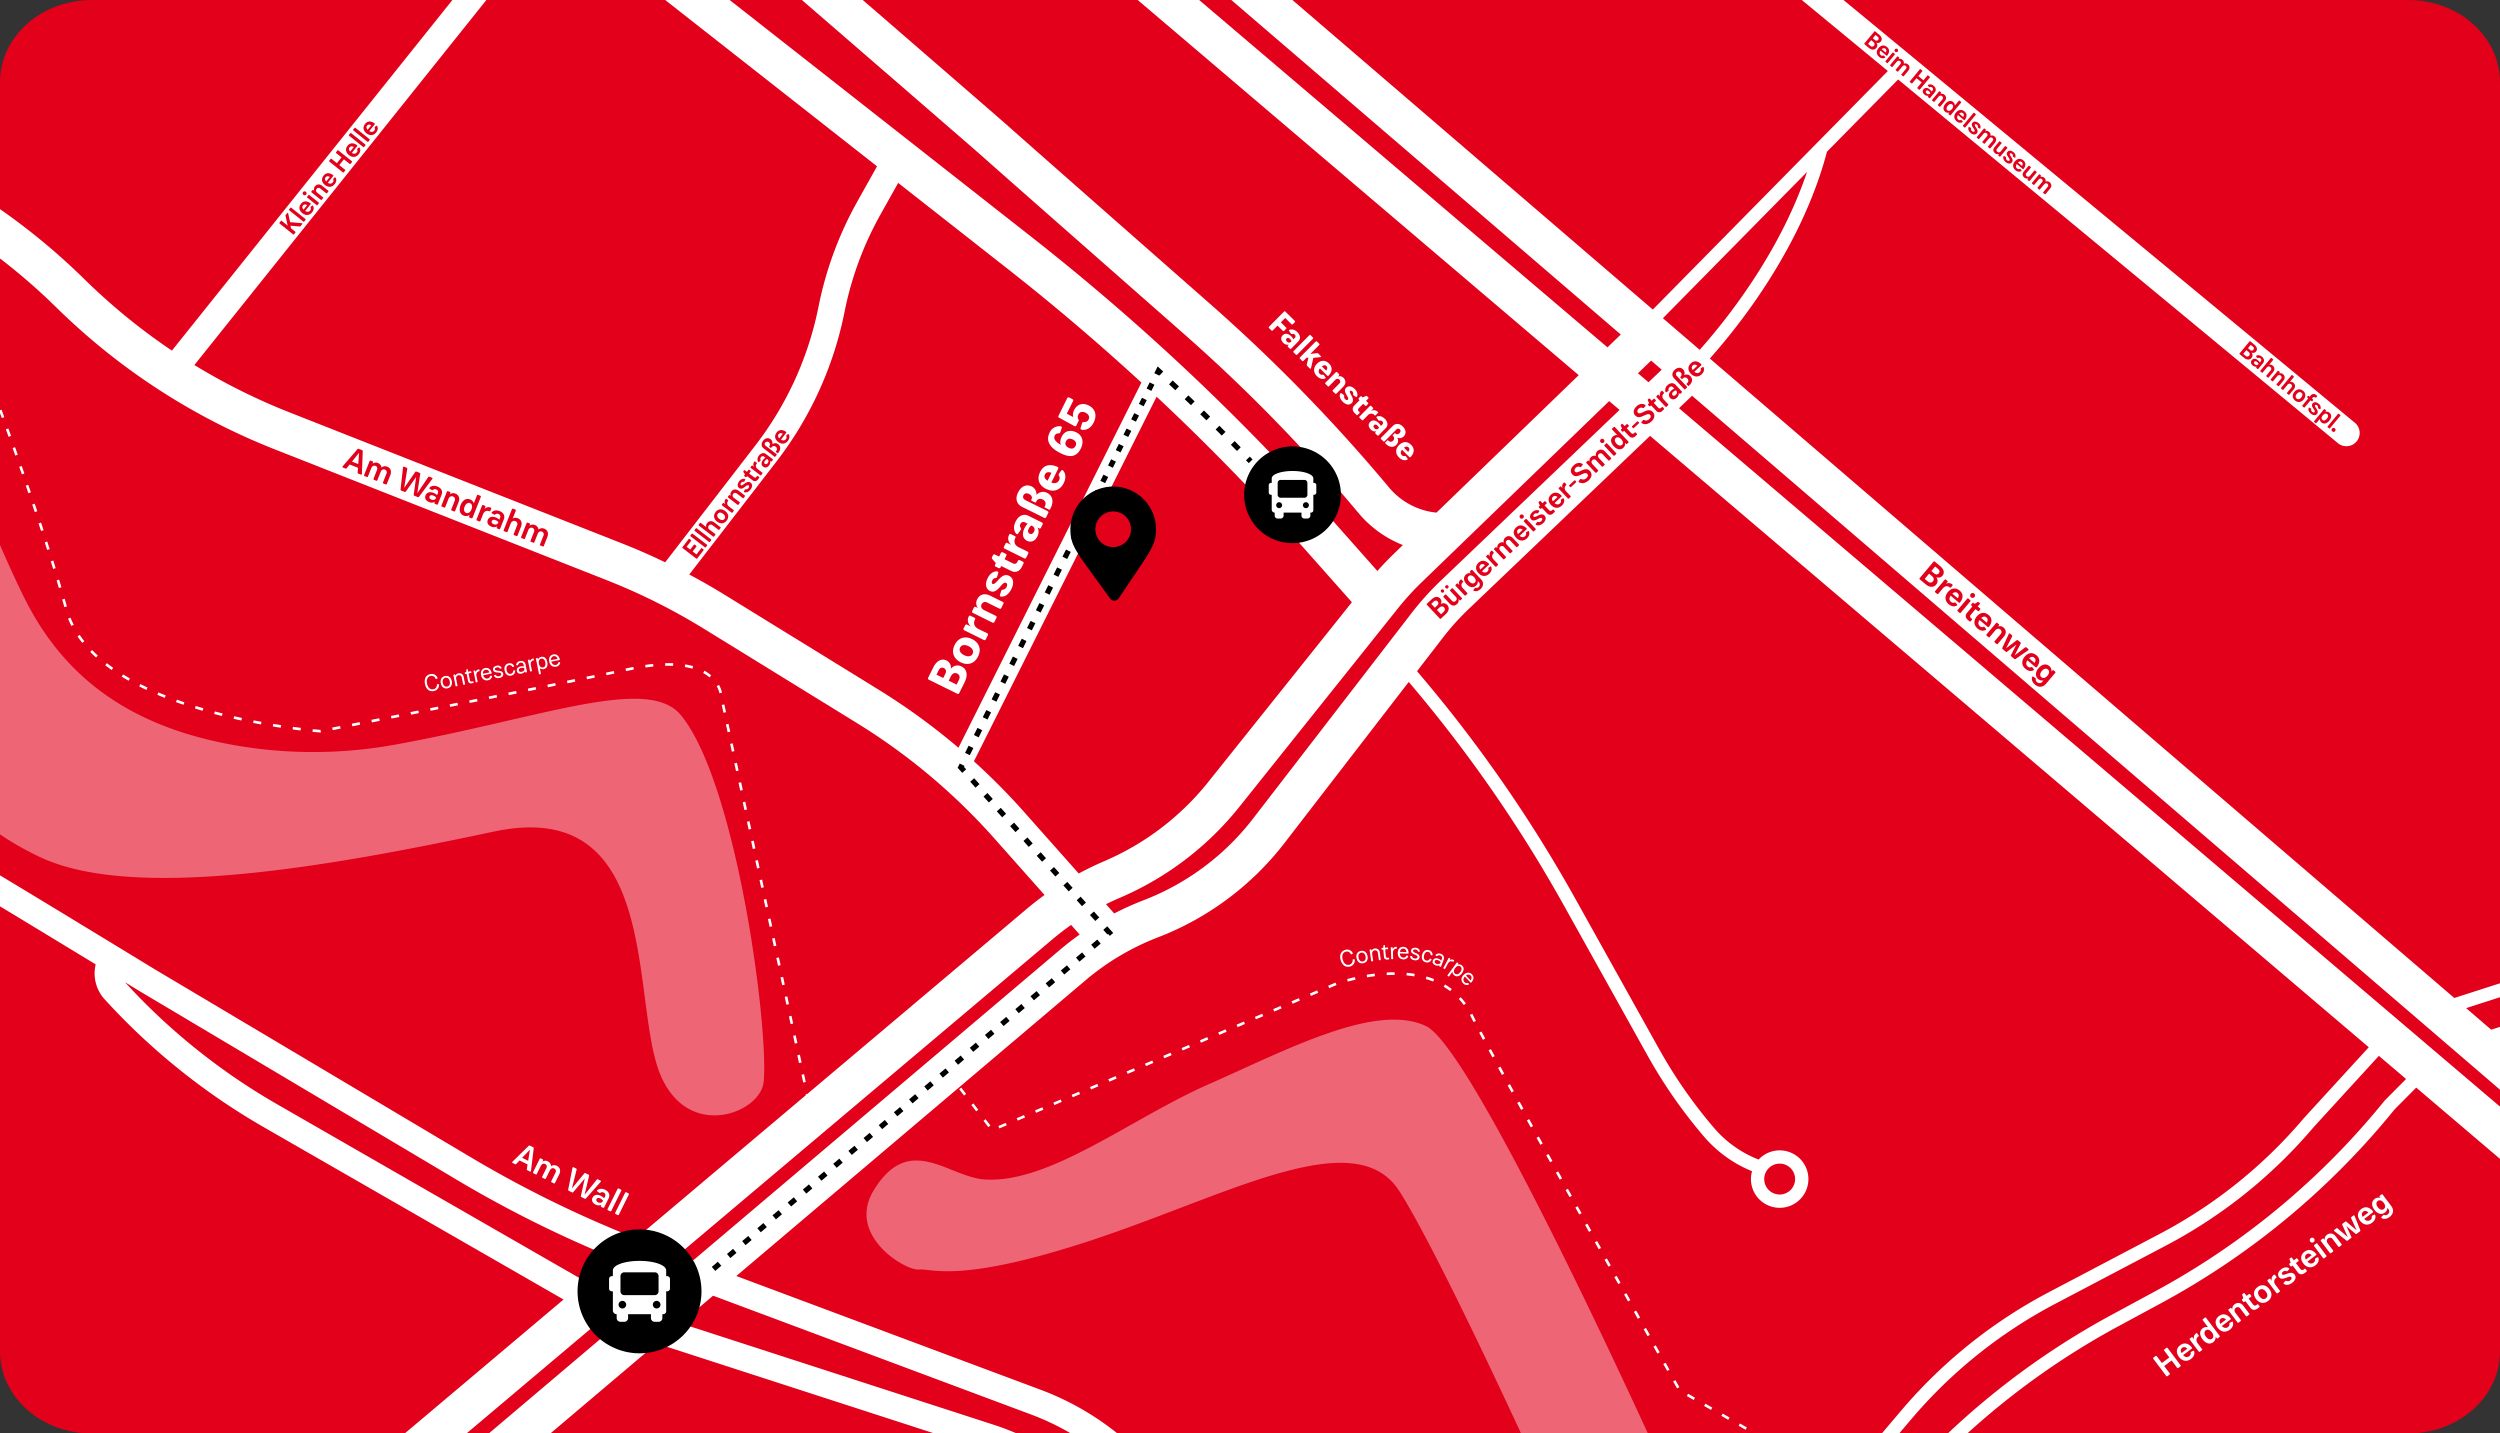 <svg id="Ebene_1" data-name="Ebene 1" xmlns="http://www.w3.org/2000/svg" viewBox="0 0 1883.512 1080"><rect x="0" y="0" width="1883.512" height="1080" fill="#333333" stroke="none"/><defs><style>.cls-1{fill:#e2001a;}.cls-2,.cls-3{fill:#fff;}.cls-3{opacity:0.4;}</style></defs><path class="cls-1" d="M1814.35,0c38.192,0,69.163,27.687,69.163,61.847v956.305c0,34.16-30.97,61.847-69.163,61.847H69.162C30.962,1080,0,1052.313,0,1018.153V61.847C0,27.687,30.962,0,69.162,0Z"/><path class="cls-2" d="M1336.905,1087.39l-1,1.74,5.2,2.98,1-1.73Zm-13.01-7.46-1,1.73,5.21,2.99.99-1.74Zm-13.01-7.47-1,1.73,5.21,2.99.99-1.73Zm-13.01-7.47-1,1.73,5.21,2.99.99-1.73Zm-13.01-7.47-1,1.74,5.21,2.98.99-1.73Zm-13.01-7.46-.99,1.73,5.2,2.99,1-1.74Zm-9.58-10.26-1.74.99,2.98,5.27,1.74-.99Zm-7.41-13.12-1.74.98,2.96,5.25,1.74-.99Zm-7.4-13.11-1.74.99,2.96,5.24,1.74-.99Zm-7.38-13.1-1.74.99,2.95,5.23,1.74-.98Zm-7.37-13.09-1.74.98,2.94,5.23,1.75-.98Zm-7.37-13.1-1.74.98,2.94,5.24,1.75-.98Zm-7.36-13.1-1.74.98,2.94,5.24,1.74-.98Zm-7.35-13.1-1.75.98,2.94,5.24,1.75-.98Zm-7.35-13.1-1.74.97,2.93,5.24,1.75-.97Zm-7.34-13.11-1.74.98,2.93,5.24,1.75-.98Zm-7.33-13.11-1.75.98,2.93,5.24,1.75-.98Zm-7.33-13.13-1.74.98,2.93,5.26,1.75-.98Zm-7.3-13.1-1.75.97,2.92,5.24,1.74-.98Zm-7.3-13.13-1.75.98,2.92,5.24,1.74-.97Zm-7.29-13.13-1.75.97,2.91,5.25,1.75-.97Zm-401.69-10.31-5.52,2.35.78,1.84,5.52-2.35Zm394.41-2.83-1.75.96,2.91,5.26,1.75-.97Zm-409.59.07-1.58,1.22,3.66,4.75,1.58-1.22Zm28.98-3.11-5.52,2.35.79,1.84,5.52-2.35Zm13.81-5.87-5.52,2.35.78,1.84,5.52-2.35Zm-51.93-2.91-1.59,1.22,3.66,4.75,1.59-1.22Zm411.48-1.34-1.76.97,2.9,5.26,1.76-.97Zm-345.75-1.62-5.52,2.35.78,1.84,5.52-2.35Zm13.81-5.87-5.53,2.35.79,1.84,5.52-2.35Zm-88.69-3.06-1.58,1.22,3.65,4.75,1.59-1.22Zm413.39-2.62-1.75.96,2.89,5.27,1.75-.96Zm-310.9-.19-5.52,2.35.78,1.84,5.52-2.35Zm13.8-5.87-5.52,2.35.78,1.84,5.53-2.35Zm289.9-7.13-1.76.96,2.88,5.28,1.76-.96Zm-276.09,1.26-5.52,2.35.78,1.84,5.52-2.35Zm13.8-5.87-5.52,2.35.78,1.84,5.52-2.35Zm13.8-5.87-5.52,2.35.78,1.84,5.53-2.35Zm241.33-2.73-1.76.94c.92,1.72,1.88,3.49,2.86,5.3l1.76-.95C1125.145,793.88,1124.185,792.11,1123.265,790.4Zm-227.52-3.14-5.52,2.35.78,1.84,5.52-2.35Zm13.8-5.87-5.52,2.35.78,1.84,5.52-2.35Zm206.63-4.26-1.77.94c.9,1.69,1.84,3.47,2.83,5.32l1.76-.95Q1117.525,779.68,1116.175,777.13Zm-192.82-1.61-5.53,2.35.79,1.84,5.52-2.35Zm13.8-5.87-5.52,2.35.78,1.84,5.52-2.35Zm172.43-5.19-.35-.69-1.78.93.34.66c.73,1.44,1.54,3,2.41,4.7l1.78-.92Q1110.665,766.605,1109.585,764.46Zm-158.63-.68-5.52,2.35.78,1.84,5.53-2.35Zm13.81-5.87-5.53,2.35.79,1.84,5.52-2.35Zm135.76-6.61-1.46,1.36a53.259,53.259,0,0,1,3.74,4.53l1.61-1.18A54.065,54.065,0,0,0,1100.525,751.3Zm-121.96.74-5.52,2.35.78,1.84,5.52-2.35Zm13.8-5.87-5.52,2.35.79,1.84,5.52-2.35Zm96.34-4.46-1.03,1.72a51.259,51.259,0,0,1,4.87,3.29l1.22-1.59A56.739,56.739,0,0,0,1088.705,741.71Zm-82.45-1.38c-.66.23-1.01.37-1.04.38l-4.56,1.94.78,1.84,4.53-1.93c.01,0,.34-.13.96-.35Zm14.54-4.17c-1.97.46-3.94.96-5.86,1.48l.53,1.93c1.9-.52,3.84-1.01,5.78-1.46Zm53.95-.48-.57,1.92c1.92.56,3.79,1.21,5.58,1.93l.74-1.86C1078.655,736.93,1076.715,736.26,1074.745,735.68Zm-39.09-2.19c-1.98.26-3.99.55-5.97.89l.33,1.97c1.96-.33,3.94-.62,5.9-.87Zm24.17-.58-.18,1.99c2,.18,3.98.43,5.88.74l.33-1.97C1063.895,733.35,1061.875,733.09,1059.825,732.91Zm-9.08-.41c-1.96.01-4,.06-6.05.17l.11,2c2.01-.11,4.01-.16,5.95-.17Zm-444.93,76.8-1.96.42,1.27,5.87,1.95-.42Zm-3.17-14.66-1.95.42,1.26,5.87,1.96-.43Zm-3.16-14.66-1.95.42,1.26,5.86,1.96-.42Zm-3.16-14.67-1.96.43,1.27,5.86,1.95-.42Zm-3.16-14.66-1.96.42,1.27,5.87,1.95-.42Zm-3.17-14.66-1.95.42,1.26,5.87,1.96-.43Zm-3.16-14.66-1.95.42,1.26,5.86,1.96-.42Zm-3.16-14.67-1.96.42,1.27,5.87,1.95-.42Zm-3.16-14.66-1.96.42,1.27,5.87,1.95-.43Zm-3.17-14.66-1.95.42,1.26,5.86,1.96-.42Zm-3.16-14.67-1.95.43,1.26,5.86,1.96-.42Zm-3.16-14.66-1.96.42,1.27,5.87,1.95-.42Zm-3.16-14.66-1.96.42,1.27,5.87,1.95-.43Zm-3.17-14.66-1.95.42,1.26,5.86,1.96-.42Zm-3.16-14.67-1.95.42,1.26,5.87,1.95-.42Zm-3.16-14.66-1.96.42,1.27,5.87,1.95-.43Zm-3.16-14.66-1.96.42,1.27,5.86,1.95-.42Zm-3.17-14.67-1.95.43,1.26,5.86,1.96-.42Zm-310.54-9.6.04-.54c-.02,0-2.16-.15-5.9-.53l-.2,1.99c3.77.38,5.93.54,5.95.54l.14.01.25-.05Zm307.38-5.06-1.96.42,1.27,5.87,1.96-.42Zm-328.16,2.22-.27,1.99c2.13.28,4.13.54,5.99.76l.24-1.98C224.835,548.13,222.845,547.88,220.725,547.59Zm35.48-.62-5.91,1.17.38,1.96,5.91-1.16Zm-50.33-1.6-.33,1.97c2.05.34,4.04.65,5.95.95l.31-1.98C209.895,546.02,207.915,545.7,205.875,545.37Zm65.09-1.31-5.9,1.17.38,1.96,5.9-1.16Zm-79.86-1.35-.39,1.96c2.01.39,3.99.77,5.92,1.12l.36-1.97C195.075,543.47,193.105,543.1,191.105,542.71Zm94.61-1.56-5.9,1.16.39,1.97,5.89-1.17Zm-109.29-1.55-.44,1.95q2.97.675,5.88,1.3l.42-1.95Q179.39,540.27,176.425,539.6Zm124.03-1.37-5.9,1.17.39,1.96,5.9-1.17Zm-138.58-2.23-.51,1.93c1.95.52,3.89,1.03,5.83,1.51l.48-1.94C165.755,537.02,163.815,536.52,161.875,536Zm153.32-.69-5.9,1.17.39,1.96,5.9-1.17Zm230.53-4.6-1.96.42,1.27,5.87,1.95-.43Zm-215.8,1.67-5.89,1.17.39,1.96,5.89-1.17Zm-182.45-.52-.59,1.91c1.92.6,3.85,1.18,5.77,1.74l.56-1.92C151.305,533.03,149.385,532.46,147.475,531.86Zm197.18-2.42-5.89,1.18.39,1.96,5.89-1.18Zm-211.36-2.32-.68,1.88q2.835,1.035,5.69,1.99l.64-1.89Q136.11,528.14,133.295,527.12Zm226.09-.62-5.89,1.17.39,1.97,5.9-1.18Zm14.75-2.96-5.91,1.19.4,1.96,5.9-1.19Zm-254.79-1.88-.78,1.84c1.83.78,3.7,1.55,5.58,2.29l.73-1.85C123.025,523.2,121.165,522.43,119.345,521.66Zm269.5-1.08-5.88,1.19.4,1.96,5.87-1.18Zm152.89-4.57-1.75.96a20.874,20.874,0,0,1,2.05,5.34l1.95-.46A23.186,23.186,0,0,0,541.735,516.01Zm-138.17,1.6-5.89,1.19.4,1.96,5.89-1.19Zm-297.78-2.24-.9,1.79c1.77.89,3.59,1.78,5.42,2.64l.85-1.8C109.345,517.14,107.535,516.26,105.785,515.37Zm312.5-.74-5.88,1.19.39,1.96,5.89-1.19Zm14.72-3-5.88,1.2.4,1.96,5.88-1.21ZM92.755,508.09l-1.05,1.7c1.68,1.04,3.43,2.08,5.2,3.08l.99-1.74C96.145,510.14,94.425,509.12,92.755,508.09Zm354.97.51-5.89,1.21.41,1.96,5.88-1.21Zm83.01-3.29-.96,1.75a29.437,29.437,0,0,1,4.76,3.28l1.3-1.53A30.996,30.996,0,0,0,530.735,505.31Zm-68.3.23-5.88,1.23.41,1.96,5.88-1.23Zm14.72-3.08c-1.14.22-2.3.46-3.48.71l-2.41.51.41,1.96,2.42-.51c1.16-.25,2.31-.48,3.45-.7Zm-396.65-2.83-1.22,1.58c1.56,1.21,3.19,2.42,4.86,3.59l1.15-1.63C83.655,502.01,82.045,500.82,80.505,499.63Zm435.75.92-.33,1.98a52.109,52.109,0,0,1,5.74,1.27l.55-1.93A56.757,56.757,0,0,0,516.255,500.55Zm-24.18-.34c-1.94.2-3.96.45-6,.74l.29,1.98c2.01-.29,4-.53,5.91-.73Zm9.05-.58.05,2c2.09-.06,4.06-.04,5.94.03l.08-2C505.255,499.59,503.235,499.57,501.125,499.63Zm-431.71-9.86-1.43,1.39c1.38,1.42,2.85,2.84,4.35,4.21l1.35-1.48C72.205,492.54,70.775,491.16,69.415,489.77Zm-9.36-11.44-1.66,1.13c1.11,1.64,2.32,3.29,3.59,4.88l1.56-1.24C62.315,481.54,61.135,479.94,60.055,478.33Zm-6.92-12.98-1.86.74c.74,1.85,1.59,3.72,2.5,5.53l1.79-.91C54.675,468.95,53.855,467.15,53.135,465.35Zm-4.36-14.24-1.92.55c.55,1.94,1.09,3.87,1.62,5.77l1.93-.53Q49.61,454.035,48.775,451.11Zm-4.22-14.43-1.92.58c.58,1.93,1.15,3.84,1.71,5.75l1.92-.57Q45.425,439.59,44.555,436.68Zm-4.41-14.37-1.91.6q.9,2.88,1.78,5.73l1.91-.59C41.345,426.15,40.745,424.23,40.145,422.31Zm-4.55-14.32-1.9.62q.93,2.865,1.83,5.71l1.91-.61Q36.52,410.86,35.595,407.99Zm-4.66-14.26-1.9.63q.945,2.85,1.88,5.7l1.9-.62Q31.885,396.575,30.935,393.73Zm-4.77-14.25-1.9.64c.65,1.89,1.28,3.79,1.92,5.69l1.9-.64Q27.125,382.32,26.165,379.48Zm-4.86-14.22-1.89.65q.975,2.835,1.95,5.68l1.89-.65Q22.28,368.09,21.305,365.26Zm-4.93-14.19-1.89.66q.99,2.82,1.98,5.67l1.89-.66Q17.365,353.89,16.375,351.07Zm-5.01-14.16-1.88.67c.66,1.87,1.33,3.75,2.01,5.66l1.88-.67C12.705,340.66,12.035,338.78,11.365,336.91Zm-5.07-14.15-1.88.68c.67,1.86,1.35,3.75,2.04,5.65l1.88-.67C7.645,326.51,6.975,324.62,6.295,322.76Zm-5.13-14.12-1.87.69,2.05,5.64,1.88-.68Zm-5.19-14.1-1.87.69c.67,1.83,1.37,3.71,2.08,5.64l1.88-.69Q-3,297.27-4.025,294.54Zm-5.24-14.09-1.88.7,2.11,5.63,1.87-.7Zm-5.32-14.08-1.87.71,2.14,5.63,1.87-.71Z"/><path class="cls-2" d="M1274.805,298.16l653.31,561.15,19.55-22.76-61.88-53.15,39.82-12.69-3.04-9.53-45.69,14.57-18.89-16.23,67.63-21.74-3.06-9.52-73.47,23.62L1288.195,270.11c7.48-8.4,17.33-20.15,27.94-34.67,20.34-27.82,47.22-71.34,60.31-121.14l53.6-54.41c92.76,76.63,239.19,197.75,331.37,274.01a10,10,0,0,0,12.75-15.41c-155.14-128.37-415.86-344.01-418.84-346a9.992,9.992,0,0,0-13.86,2.78,9.992,9.992,0,0,0,2.38,13.59.218.218,0,0,0,.05.03c.02.02.04.03.06.05a.175.175,0,0,1,.05.04c3.54,2.82,33.99,27.93,78.3,64.52L1245.245,233.22l-337.1-289.54-19.55,22.75,332.5,285.6-10.01,9.67-360.04-306.28-19.44,22.85,357.8,304.38-107.17,103.56a53.493,53.493,0,0,1-35.78-19.01,1257.696,1257.696,0,0,0-134.45-137.97C787.985,120.16,764.485,99.4,761.995,97.15a.465.465,0,0,1-.1-.1h-.01c-5.13-4.63-65.99-57.37-181.05-156.89L561.215-37.15c48.07,41.59,173.04,149.71,179.97,155.91a.01.01,0,0,1,.01.01l.04.04a.317.317,0,0,0,.07.06.17.17,0,0,1,.06.06c2.06,1.88,16.6,14.78,150.83,132.83a1227.073,1227.073,0,0,1,131.22,134.66,83.513,83.513,0,0,0,33.52,24.23l-6.85,6.62c-4.27,4.13-8.41,8.44-12.36,12.91l-34.15-38.51a1733.96,1733.96,0,0,0-225.91-212.74l-277.57-217.9-18.53,23.6,179.19,140.67-14.9,26.64a270.185,270.185,0,0,0-29.21,79.25,251.667,251.667,0,0,1-47.36,104.14l-68.14,88.31q-16.26-7.845-33.02-14.44l-249.77-98.42a464.577,464.577,0,0,1-71.91-35.77L417.495-63.82l-15.61-12.49L129.515,264.15a462.459,462.459,0,0,1-66.03-53.91,493.912,493.912,0,0,0-93.21-71.87l-13.14-7.83-15.36,25.77,13.14,7.83a464.002,464.002,0,0,1,87.55,67.5,491.103,491.103,0,0,0,164.9,107.05l249.76,98.42a464.517,464.517,0,0,1,73.3,36.67l115.33,71.08a463.363,463.363,0,0,1,103.46,86.89l37.75,42.53q-6.885,4.98-13.42,10.49l-165.21,139.33-1.32.29.15.69-127.95,107.91a861.903,861.903,0,0,1-124.07-60.84l-238.26-141.71c-146.56-89.35-149.21-90.23-150.63-90.7l-6.33,18.97a10.127,10.127,0,0,1-.99-.39c5.25,2.76,62.03,37.16,113.16,68.26a28.912,28.912,0,0,0,6.63,26.19,498.287,498.287,0,0,0,120.19,96.57l225.67,129.72-129.98,109.62,19.34,22.93,138.86-117.1q5.19,2.58,10.48,4.99l-111.56,94.47,19.39,22.89,123.69-104.74q3.285,1.14,6.59,2.21l240.55,77.94a188.575,188.575,0,0,1,81.19,52.35l14.79-13.47a208.694,208.694,0,0,0-89.81-57.91l-235.42-76.27,24.55-20.79,239.95,89.66a189.438,189.438,0,0,1,69.64,45.68l16.89,17.52,14.4-13.89L861.235,1097.64a209.534,209.534,0,0,0-77.04-50.53l-229.45-85.75L817.805,738.6a190.318,190.318,0,0,1,54.63-32.4,220.616,220.616,0,0,0,95.35-71.11l93.57-121.31a1043.348,1043.348,0,0,1,116.68,168.02l63.29,113.54a373.887,373.887,0,0,0,42.55,61.07,94.425,94.425,0,0,0,36.13,26,21.365,21.365,0,0,0-.83,5.91,21.644,21.644,0,1,0,5.78-14.71,84.32,84.32,0,0,1-33.49-23.71,363.651,363.651,0,0,1-41.41-59.43l-63.29-113.54a1052.973,1052.973,0,0,0-119.17-171.24l19.45-25.22a190.393,190.393,0,0,1,19.29-21.44l136.83-130.65,541.47,460.62-48.77,53.28-.12.14a364.625,364.625,0,0,1-108.88,87.33l-82.95,43.63a374.761,374.761,0,0,0-111.86,89.72l-42.19,49.78,7.63,6.46,42.19-49.78a365.033,365.033,0,0,1,108.88-87.33l82.96-43.64a374.469,374.469,0,0,0,111.79-89.63l48.94-53.47,20.5,17.43-15.92,16.02-.34.37a572.39,572.39,0,0,1-173.53,143.96l-31.54,17.05a584.423,584.423,0,0,0-151.71,117.76l-7.32,7.93,7.34,6.79,7.33-7.93a574.078,574.078,0,0,1,149.11-115.75l31.55-17.05a582.537,582.537,0,0,0,176.38-146.26l16.29-16.39,90.16,76.7,19.44-22.85-665.02-565.72ZM440.855,965.34,208.885,832A477.576,477.576,0,0,1,94.195,740.04c4.23,2.57,8.36,5.09,12.33,7.51l238.4,141.79a883.27,883.27,0,0,0,116.97,58.26Zm899.95-88.65a11.63,11.63,0,1,1-11.63,11.63A11.647,11.647,0,0,1,1340.805,876.69Zm-618.71-313.34a492.771,492.771,0,0,0-60.6-44.03l-115.33-71.08q-13.155-8.1-26.86-15.39l65.82-85.3a271.865,271.865,0,0,0,51.14-112.46,249.78,249.78,0,0,1,27.05-73.38l13.37-23.91,82.46,64.73q51.96,40.785,100.8,85.71Zm-241.84,421.78q-5.4-2.28-10.7-4.75l24.24-20.44,11.24,4.2Zm318.16-269.42-275.88,233.62-11.2-4.19,281.55-237.43q6.825-5.76,14.11-10.87l6.42,7.24Q805.69,709.555,798.415,715.71Zm14.3-57.61-41.07-46.27a493.84,493.84,0,0,0-37.89-38.26l137.64-274.7q57.48,53.82,109.73,112.71l37.39,42.15-108.34,135.58a202.167,202.167,0,0,1-78.29,59.53Q822.075,653.04,812.715,658.1Zm272.91-220.77a220.899,220.899,0,0,0-22.34,24.82l-119.25,154.61a190.482,190.482,0,0,1-82.39,61.45,222.455,222.455,0,0,0-22.2,9.99l-6.19-6.97q5.13-2.55,10.41-4.8a232.159,232.159,0,0,0,89.95-68.39l119.91-150.08a202,202,0,0,1,17.41-19.12l141.43-136.66,7.82,6.65Zm156.38-149.33-7.96-6.77,9.91-9.57,7.98,6.86Zm119.43-158.46c-20.52,60.83-60.19,110.76-80.87,134.02l-27.72-23.81Z"/><path class="cls-2" d="M724.489,502.158c4.017,1.984,4.888,6.537,2.292,11.79l-4.051,8.198a1.042,1.042,0,0,1-1.549.524l-21.348-10.548a1.044,1.044,0,0,1-.526-1.55l3.853-7.796c2.463-4.986,6.311-6.957,9.924-5.171a5.866,5.866,0,0,1,3.234,6.344A6.298,6.298,0,0,1,724.489,502.158Zm-17.246,2.719-1.687,3.413,5.086,2.513,1.621-3.278c.893-1.808.435-3.408-1.138-4.185C709.552,502.562,708.086,503.17,707.243,504.876Zm13.917,2.589c-1.875-.927-3.689-.116-4.765,2.059l-1.637,3.312,5.956,2.942,1.753-3.547C723.476,510.191,722.966,508.357,721.16,507.465Zm2.578-8.505c-5.387-2.662-7.146-7.694-4.484-13.082,2.645-5.354,7.728-7.047,13.115-4.385,5.421,2.679,7.164,7.744,4.519,13.098C734.225,499.979,729.159,501.639,723.738,498.96Zm5.985-12.113c-2.878-1.422-5.362-1.026-6.387,1.048-1.025,2.075.169,4.289,3.047,5.711,2.911,1.438,5.363,1.026,6.388-1.048C733.796,490.483,732.634,488.286,729.723,486.847Zm1.459-22.921,3.012,1.488a.826.826,0,0,1,.456,1.183l-.099.201c-1.405,2.845-.507,5.411,2.354,6.949l6.809,3.323a1.043,1.043,0,0,1,.524,1.55l-1.488,3.011a1.042,1.042,0,0,1-1.549.524l-14.656-7.241a1.043,1.043,0,0,1-.524-1.55l1.091-2.208a1.059,1.059,0,0,1,1.549-.525l2.762,1.406c-2.147-2.144-2.878-4.877-1.638-7.387l.132-.268A.857.857,0,0,1,731.182,463.926Zm14.716-15.207,9.503,4.696a1.043,1.043,0,0,1,.524,1.55l-1.488,3.011a1.042,1.042,0,0,1-1.549.525l-9.101-4.497a2.935,2.935,0,0,0-4.234,1.238c-.827,1.673-.102,3.405,1.823,4.398l8.816,4.315a1.043,1.043,0,0,1,.524,1.55l-1.488,3.012a1.042,1.042,0,0,1-1.549.524l-14.656-7.242a1.043,1.043,0,0,1-.524-1.549l1.19-2.409a1.059,1.059,0,0,1,1.549-.525l1.539.76a6.004,6.004,0,0,1-.498-6.657C738.083,447.772,741.849,446.719,745.898,448.719Zm7.507-.616.871-2.858a1.434,1.434,0,0,1,1.314-.975,3.477,3.477,0,0,0,2.778-2.083c.678-1.372.505-2.54-.398-2.986-3.245-1.604-6.184,8.976-12.14,6.033-3.246-1.604-3.798-5.457-1.731-9.639,1.521-3.079,3.98-5.194,7.052-5.175.819.03,1.138.646.925,1.415l-.84,2.708a1.284,1.284,0,0,1-1.313.974,2.74,2.74,0,0,0-2.311,1.814c-.612,1.238-.508,2.206.161,2.536,2.811,1.389,6.351-9.06,12.475-6.035,3.278,1.62,3.981,5.423,1.732,9.974-1.72,3.48-4.379,5.913-7.718,5.678C753.446,449.455,753.159,448.855,753.405,448.103Zm15.031-26.041,2.075,1.025a1.098,1.098,0,0,1,.541,1.6l-1.157,2.342c-1.736,3.514-4.784,4.713-7.93,3.159l-7.646-3.736-.479.971a1.044,1.044,0,0,1-1.55.524l-2.059-.976a1.058,1.058,0,0,1-.523-1.549l.579-1.172-2.669-3.025a1.351,1.351,0,0,1-.158-1.618l.612-1.238a1.07,1.07,0,0,1,1.565-.558l3.08,1.521,1.306-2.644a1.042,1.042,0,0,1,1.548-.525l2.042,1.009a1.044,1.044,0,0,1,.525,1.55l-1.29,2.61,6.324,3.125a2.255,2.255,0,0,0,3.267-1.051l.396-.803A1.099,1.099,0,0,1,768.436,422.062Zm-6.854-19.662,3.012,1.488a.825.825,0,0,1,.456,1.183l-.099.201c-1.405,2.844-.507,5.411,2.354,6.949l6.808,3.323a1.043,1.043,0,0,1,.525,1.55l-1.488,3.012a1.042,1.042,0,0,1-1.549.524l-14.656-7.242a1.043,1.043,0,0,1-.524-1.549l1.091-2.208a1.06,1.06,0,0,1,1.549-.525l2.762,1.406c-2.147-2.144-2.878-4.877-1.638-7.387l.132-.268A.856.856,0,0,1,761.582,402.401Zm13.338-13.765,10.038,4.96a1.043,1.043,0,0,1,.524,1.55l-1.174,2.376a1.043,1.043,0,0,1-1.55.524l-1.171-.578c1.194,1.88,1.188,4.25-.019,6.693-1.736,3.513-4.735,4.78-7.78,3.275-3.278-1.62-4.046-5.205-1.946-9.455a12.713,12.713,0,0,1,2.403-3.434l-1.74-.86c-1.605-.793-3.006-.403-3.717,1.036a2.752,2.752,0,0,0,.165,2.87,1.357,1.357,0,0,1,.074,1.619l-1.907,2.68c-.481.636-1.115.74-1.635.108-1.847-2.245-2.046-5.548-.293-9.095C767.409,388.421,771.14,386.768,774.921,388.636Zm2.672,7.565-.636-.314a7.718,7.718,0,0,0-1.907,2.429c-.843,1.707-.586,3.124.718,3.769,1.238.612,2.454.088,3.215-1.451A3.041,3.041,0,0,0,777.593,396.201Zm11.266-24.904c4.149,2.05,5.221,6.452,2.774,11.404l-.496,1.004a.55.55,0,0,1-.8.271l-3.012-1.488a.549.549,0,0,1-.271-.8l.248-.502a3.382,3.382,0,0,0-1.726-4.849c-2.008-.992-3.841-.483-4.784,1.424l-.264.536a.54.54,0,0,1-.783.237L777.236,377.294a.539.539,0,0,1-.287-.766l.264-.535c.711-1.439-.198-2.971-1.904-3.813-1.808-.893-3.475-.551-4.251,1.021-.678,1.372-.104,2.821,1.602,3.665l16.53,8.167a1.043,1.043,0,0,1,.524,1.55l-1.488,3.011a1.043,1.043,0,0,1-1.55.524l-16.597-8.2c-4.183-2.067-5.371-6.234-3.089-10.852,2.348-4.751,6.346-6.523,10.228-4.605a6.427,6.427,0,0,1,3.635,6.459A6.537,6.537,0,0,1,788.858,371.297Zm-.717-2.932c-5.253-2.596-7.194-7.343-4.516-12.764,2.463-4.986,6.863-6.56,13-3.901a1.015,1.015,0,0,1,.574,1.534l-5.108,10.339c2.625.922,4.759.395,5.834-1.78a3.238,3.238,0,0,0-.066-3.321,1.35,1.35,0,0,1,.009-1.619l1.559-2.144a.91.91,0,0,1,1.601-.125c2.015,2.411,2.165,5.815.396,9.396C798.763,369.368,793.729,371.127,788.141,368.366Zm4.049-12.154c-2.374-.84-4.076-.515-4.919,1.192-.86,1.74-.167,3.373,1.976,4.764Zm-1.43-30.217a8.013,8.013,0,0,1,8.256-4.829.957.957,0,0,1,.891,1.397l-1.054,3.06a1.263,1.263,0,0,1-1.332.924,2.896,2.896,0,0,0-2.88,1.615c-1.24,2.51.842,4.871,4.657,7.006-.775-1.632-.635-3.686.621-6.229,2.199-4.45,6.669-5.323,10.985-3.19,4.384,2.166,6.074,6.748,3.363,12.236-3.721,7.529-9.752,6.172-15.174,3.494C789.292,336.634,788.33,330.914,790.761,325.995Zm19.542,9.99c1.092-2.208.032-3.856-1.975-4.849-1.975-.976-4.077-.932-5.185,1.31-1.158,2.343-.048,3.89,2.093,4.948C807.277,338.402,809.228,338.16,810.303,335.985Zm9.921-30.522c5.019,2.479,6.444,7.431,3.782,12.817-2.05,4.149-5.446,6.135-9.037,5.484a1.064,1.064,0,0,1-.809-1.481l1.068-3.427c.18-.702.663-.921,1.398-.891a3.45,3.45,0,0,0,3.545-1.953c.959-1.941.083-3.874-2.293-5.047-2.376-1.174-4.41-.68-5.369,1.261a3.805,3.805,0,0,0,.085,3.955.653.653,0,0,1,.104.801l-1.72,3.48a1.039,1.039,0,0,1-1.583.508l-11.379-6.206a1.06,1.06,0,0,1-.525-1.55l6.498-13.15a1.072,1.072,0,0,1,1.567-.558l2.309,1.141a1.098,1.098,0,0,1,.541,1.6l-4.662,9.436,4.819,2.548a7.499,7.499,0,0,1,.692-5.278C811.438,304.535,815.64,303.197,820.223,305.462Zm812.916,710.182,9.676,12.863a.632.632,0,0,1-.139.979l-1.458,1.098a.651.651,0,0,1-1-.124l-4.116-5.472-5.593,4.206,4.116,5.472a.652.652,0,0,1-.158.996l-1.458,1.097a.633.633,0,0,1-.98-.14l-9.676-12.863a.632.632,0,0,1,.139-.98l1.458-1.097a.651.651,0,0,1,1,.123l3.831,5.094,5.593-4.206-3.831-5.094a.652.652,0,0,1,.158-.995l1.459-1.098A.633.633,0,0,1,1633.14,1015.645Zm8.506,6.646c-2.359-3.137-2.114-6.512.962-8.825,2.837-2.134,5.962-1.638,8.69,1.657a.631.631,0,0,1-.089,1.005l-6.432,4.837c1.427,1.523,3.122,1.906,4.64.765a2.467,2.467,0,0,0,1.072-2.401.748.748,0,0,1,.428-.885l1.254-.662c.44-.205.8-.1.931.364.583,2.063-.334,4.13-2.371,5.662C1647.634,1026.135,1644.124,1025.585,1641.645,1022.29Zm6.279-6.163c-1.296-1.308-2.666-1.591-3.864-.689-1.219.917-1.362,2.306-.45,3.935Zm7.5-11.489,1.007,1.338c.24.32.216.62-.044.815l-.14.105c-1.738,1.307-1.896,3.3-.452,5.22l3.185,4.232a.633.633,0,0,1-.139.98l-1.338,1.007a.651.651,0,0,1-1-.124l-6.671-8.868a.651.651,0,0,1,.158-.995l1.019-.766a.632.632,0,0,1,.98.139l1.037,1.379a4.072,4.072,0,0,1,1.383-4.482l.16-.12A.548.548,0,0,1,1655.425,1004.638Zm6.694-11.728,10.126,13.462a.651.651,0,0,1-.159.995l-1.098.826a.632.632,0,0,1-.98-.139l-.722-.958a4.571,4.571,0,0,1-1.908,4.157c-2.477,1.862-5.552,1.017-7.971-2.2-2.435-3.234-2.394-6.424.104-8.303a4.519,4.519,0,0,1,4.007-.824l-3.875-5.154a.631.631,0,0,1,.139-.979l1.338-1.007A.651.651,0,0,1,1662.119,992.91Zm4.299,10.87c-1.457-1.938-3.232-2.509-4.571-1.502-1.358,1.021-1.301,2.885.157,4.822,1.441,1.918,3.232,2.511,4.591,1.489C1667.932,1007.583,1667.859,1005.698,1666.418,1003.78Zm4.417-3.446c-2.359-3.137-2.113-6.511.963-8.824,2.836-2.134,5.961-1.638,8.689,1.657a.631.631,0,0,1-.089,1.005l-6.432,4.837c1.427,1.523,3.122,1.906,4.64.765a2.467,2.467,0,0,0,1.072-2.401.747.747,0,0,1,.429-.885l1.253-.662c.44-.205.8-.1.931.364.583,2.063-.334,4.13-2.371,5.662C1676.823,1004.18,1673.314,1003.63,1670.835,1000.334Zm6.279-6.162c-1.296-1.308-2.666-1.591-3.864-.689-1.219.917-1.361,2.306-.45,3.935Zm13.131-10.282,4.297,5.712a.632.632,0,0,1-.139.979l-1.358,1.021a.631.631,0,0,1-.98-.139l-4.146-5.512a2.334,2.334,0,0,0-3.465-.616c-1.199.901-1.286,2.407-.234,3.805l3.951,5.253a.633.633,0,0,1-.139.98l-1.338,1.007a.651.651,0,0,1-1-.124l-6.671-8.868a.651.651,0,0,1,.158-.995l1.079-.812a.633.633,0,0,1,.98.14l.615.818a4.009,4.009,0,0,1,1.75-3.911C1685.782,980.991,1688.412,981.452,1690.245,983.89Zm11.233-.913.721.959a.633.633,0,0,1-.138.98l-1.339,1.007c-1.877,1.412-3.883,1.199-5.204-.559l-3.882-5.118-.699.525a.651.651,0,0,1-.999-.122l-.706-.939a.633.633,0,0,1,.139-.98l.778-.586-.798-2.433a.784.784,0,0,1,.328-.937l.52-.391a.641.641,0,0,1,1,.124l1.367,1.817,1.738-1.307a.651.651,0,0,1,1,.124l.706.939a.651.651,0,0,1-.159.994l-1.737,1.307,3.385,4.46a1.625,1.625,0,0,0,2.421.431l.579-.436A.632.632,0,0,1,1701.478,982.977Zm-1.734-4.263c-2.434-3.235-2.033-6.695,1.062-9.023,3.057-2.299,6.491-1.724,8.926,1.512,2.434,3.236,2.033,6.696-1.023,8.994C1705.613,982.525,1702.178,981.95,1699.744,978.714Zm7.391-5.559c-1.473-1.957-3.292-2.465-4.75-1.367-1.498,1.127-1.516,3.016-.043,4.973,1.457,1.938,3.292,2.465,4.79,1.338C1708.59,977.003,1708.593,975.094,1707.135,973.155Zm6.869-12.578,1.006,1.338a.532.532,0,0,1-.043.815l-.141.105c-1.737,1.307-1.895,3.301-.452,5.22l3.185,4.233a.631.631,0,0,1-.139.979l-1.338,1.007a.65.65,0,0,1-1-.124l-6.67-8.867a.652.652,0,0,1,.158-.996l1.019-.766a.632.632,0,0,1,.979.139l1.037,1.379a4.074,4.074,0,0,1,1.383-4.482l.16-.119A.548.548,0,0,1,1714.004,960.577Zm6.647,5.758,1.089-1.131a.822.822,0,0,1,.984-.146,2.552,2.552,0,0,0,2.738-.434c1.02-.766,1.322-1.651.827-2.311-1.547-2.057-6.624,3.419-9.298-.138-1.397-1.857-.58-4.223,1.757-5.98,1.817-1.367,3.896-1.806,5.657-.753a.607.607,0,0,1,.105,1.016l-1.043,1.065a.763.763,0,0,1-.984.146,2.12,2.12,0,0,0-2.358.398c-.899.676-1.203,1.437-.798,1.976,1.397,1.857,6.679-3.429,9.428.228,1.428,1.898.731,4.298-1.805,6.206-2.038,1.532-4.352,2.115-6.243.849A.587.587,0,0,1,1720.651,966.335Zm16.45-10.152.721.959a.633.633,0,0,1-.139.98l-1.338,1.007c-1.878,1.412-3.883,1.2-5.205-.558l-3.881-5.119-.699.525a.651.651,0,0,1-1-.123l-.705-.939a.631.631,0,0,1,.138-.979l.779-.586-.798-2.433a.782.782,0,0,1,.328-.936l.52-.391a.64.64,0,0,1,1,.123l1.367,1.817,1.737-1.307a.652.652,0,0,1,1.001.124l.705.939a.65.65,0,0,1-.158.994l-1.738,1.307,3.386,4.46a1.624,1.624,0,0,0,2.42.431l.579-.436A.633.633,0,0,1,1737.101,956.183Zm-1.794-4.342c-2.359-3.137-2.114-6.511.962-8.824,2.837-2.134,5.962-1.637,8.69,1.657a.631.631,0,0,1-.089,1.005l-6.432,4.837c1.427,1.523,3.122,1.906,4.64.765a2.467,2.467,0,0,0,1.072-2.401.749.749,0,0,1,.428-.886l1.254-.661c.44-.205.8-.101.931.364.582,2.063-.334,4.129-2.371,5.662C1741.296,955.687,1737.786,955.137,1735.307,951.841Zm6.279-6.162c-1.296-1.308-2.666-1.591-3.864-.689-1.219.916-1.362,2.306-.45,3.935Zm-1.046-10.253a1.845,1.845,0,0,1,.366-2.59,1.85,1.85,0,0,1,2.224,2.956A1.846,1.846,0,0,1,1740.541,935.426Zm11.963,11.455-1.338,1.007a.651.651,0,0,1-1-.124l-6.671-8.868a.651.651,0,0,1,.158-.995l1.339-1.007a.632.632,0,0,1,.979.139l6.671,8.868A.633.633,0,0,1,1752.504,946.881Zm7.309-15.316,4.296,5.712a.633.633,0,0,1-.138.98l-1.359,1.021a.633.633,0,0,1-.979-.139l-4.146-5.512a2.335,2.335,0,0,0-3.466-.617c-1.198.901-1.285,2.407-.234,3.805l3.951,5.253a.632.632,0,0,1-.138.98l-1.339,1.007a.651.651,0,0,1-1-.124l-6.67-8.868a.651.651,0,0,1,.158-.995l1.078-.812a.633.633,0,0,1,.98.139l.615.819a4.009,4.009,0,0,1,1.75-3.911C1755.349,928.666,1757.978,929.127,1759.812,931.564Zm14.168-15.474,4.253,10.688a.737.737,0,0,1-.278.959l-2.396,1.803a.712.712,0,0,1-.976-.048l-6.775-5.725,3.679,8.054a.695.695,0,0,1-.223.949l-2.457,1.848a.739.739,0,0,1-1,.003l-9.087-7.052c-.415-.344-.401-.699-.002-1l1.458-1.097a.719.719,0,0,1,.995.034l7.632,6.487-4.097-9.146a.704.704,0,0,1,.244-.966l1.897-1.428a.703.703,0,0,1,.994.035l7.652,6.473-4.116-9.133a.717.717,0,0,1,.243-.965l1.398-1.052C1773.419,915.512,1773.765,915.597,1773.98,916.091Zm4.082,3.592c-2.359-3.137-2.113-6.512.963-8.825,2.836-2.133,5.961-1.637,8.689,1.658a.63.63,0,0,1-.088,1.004l-6.432,4.838c1.426,1.522,3.121,1.905,4.639.764a2.464,2.464,0,0,0,1.072-2.401.749.749,0,0,1,.429-.885l1.254-.662c.439-.205.8-.1.931.365.582,2.062-.334,4.129-2.372,5.661C1784.052,923.528,1780.542,922.979,1778.062,919.683Zm6.28-6.162c-1.297-1.309-2.667-1.592-3.865-.689-1.218.916-1.361,2.305-.449,3.934Zm10.796-13.47,6.445,8.568c2.148,2.856,1.684,6.022-1.273,8.246-2.057,1.548-4.187,1.835-5.912.913-.43-.24-.426-.65-.106-1.016l1.168-1.19a.802.802,0,0,1,.939-.206,2.489,2.489,0,0,0,2.489-.434,2.755,2.755,0,0,0,.429-4.17l-.631-.839a4.519,4.519,0,0,1-1.905,3.622c-2.496,1.878-5.541,1.072-7.9-2.064-2.373-3.155-2.282-6.32.215-8.197a4.456,4.456,0,0,1,4.467-.672l-.66-.879a.632.632,0,0,1,.138-.98l1.099-.826A.652.652,0,0,1,1795.139,900.051Zm.738,6.138c-1.412-1.877-3.127-2.369-4.485-1.348s-1.325,2.811.071,4.668c1.412,1.878,3.138,2.426,4.476,1.419C1797.317,909.892,1797.29,908.066,1795.877,906.188ZM399.159,882.603l-1.769-.877a.755.755,0,0,1-.461-.87l.557-3.545-6.047-2.995-2.483,2.59a.739.739,0,0,1-.972.16l-1.725-.854c-.471-.233-.539-.602-.148-.995L398.294,863.291a.803.803,0,0,1,.972-.161l2.374,1.177a.781.781,0,0,1,.461.87l-2.061,16.941C399.941,882.655,399.607,882.824,399.159,882.603Zm-1.248-8.066,1.344-8.399-5.89,6.147Zm23.391,10.278-3.173,6.405a.632.632,0,0,1-.938.316l-1.523-.755a.632.632,0,0,1-.316-.938l3.084-6.227a2.217,2.217,0,0,0-.873-3.249c-1.276-.632-2.571-.047-3.359,1.544l-2.929,5.912a.633.633,0,0,1-.938.316l-1.5-.743a.65.65,0,0,1-.339-.948l3.084-6.227c.71-1.434.314-2.661-.85-3.238-1.277-.633-2.571-.047-3.359,1.544l-2.929,5.912a.633.633,0,0,1-.938.316l-1.5-.743a.652.652,0,0,1-.339-.949l4.927-9.943a.651.651,0,0,1,.96-.306l1.209.599a.633.633,0,0,1,.317.938l-.444.896a3.818,3.818,0,0,1,4.113-.25,4.022,4.022,0,0,1,2.383,3.635,4.066,4.066,0,0,1,4.403-.272C421.976,879.569,422.656,882.082,421.302,884.814Zm31.234,5.6-11.065,12.482a.714.714,0,0,1-.96.193l-2.419-1.199a.743.743,0,0,1-.45-.892l2.915-13.089-8.648,10.248a.718.718,0,0,1-.96.193l-2.419-1.198a.754.754,0,0,1-.451-.893l3.227-16.365c.121-.525.445-.673.892-.45l1.814.898a.713.713,0,0,1,.395.894l-3.514,14.13,9.292-11.268a.719.719,0,0,1,.972-.217l2.239,1.11a.738.738,0,0,1,.417.904l-3.379,14.253,9.157-11.391a.738.738,0,0,1,.972-.217l1.792.888C452.824,889.664,452.904,890.011,452.536,890.414Zm6.019,12.41-3.351,6.764a.632.632,0,0,1-.938.316l-1.209-.599a.632.632,0,0,1-.316-.938l.355-.717a4.675,4.675,0,0,1-4.416-.152c-2.374-1.176-3.22-3.185-2.221-5.2,1.076-2.172,3.466-2.718,6.198-1.364a8.31,8.31,0,0,1,2.499,1.88l.655-1.321a2.062,2.062,0,0,0-.972-2.992,2.262,2.262,0,0,0-2.393.099c-.367.235-.647.294-.972.049l-1.367-.957a.584.584,0,0,1-.094-.994c1.449-1.235,3.617-1.444,5.901-.312C458.761,897.794,459.809,900.293,458.556,902.824Zm-4.452,2.118.188-.381a5.952,5.952,0,0,0-2.006-1.636c-1.321-.655-2.372-.505-2.86.48-.455.918-.016,1.832,1.194,2.432C452.12,906.581,453.46,906.241,454.103,904.942Zm3.68,5.923,7.479-15.095a.65.65,0,0,1,.96-.305l1.5.743a.632.632,0,0,1,.317.938l-7.479,15.095a.632.632,0,0,1-.938.316l-1.5-.743A.652.652,0,0,1,457.783,910.865Zm5.712,2.83,7.478-15.095a.65.65,0,0,1,.96-.305l1.501.743a.632.632,0,0,1,.316.938l-7.478,15.095a.633.633,0,0,1-.938.316l-1.501-.743A.651.651,0,0,1,463.495,913.695ZM975.462,242.832l-1.39,1.403a.729.729,0,0,1-1.113-.013l-4.705-4.662-3.254,3.285,3.888,3.852a.699.699,0,0,1,.006,1.096l-1.373,1.385a.717.717,0,0,1-1.113.023l-3.906-3.87-3.554,3.586a.71.71,0,0,1-1.096.005l-1.722-1.706a.699.699,0,0,1-.005-1.096l11.223-11.328a.699.699,0,0,1,1.096-.005l6.996,6.931A.718.718,0,0,1,975.462,242.832Zm2.615,14.482-5.278,5.327a.699.699,0,0,1-1.096.005l-1.261-1.249a.699.699,0,0,1-.005-1.096l.616-.622a4.456,4.456,0,0,1-4.249-1.429c-1.863-1.847-2.033-4.021-.432-5.636,1.723-1.74,4.164-1.469,6.419.765a8.523,8.523,0,0,1,1.671,2.255l.915-.923a1.687,1.687,0,0,0,.13-2.581,1.843,1.843,0,0,0-1.859-.504.909.909,0,0,1-1.043-.296l-1.299-1.778c-.303-.441-.233-.865.278-1.062,1.817-.697,3.958-.124,5.84,1.74C979.805,252.587,980.064,255.307,978.077,257.313Zm-5.373.096.334-.337a5.152,5.152,0,0,0-1.14-1.727c-.905-.897-1.859-1.034-2.545-.342-.651.657-.576,1.541.24,2.35A2.037,2.037,0,0,0,972.704,257.409Zm1.944,7.062,11.75-11.86a.699.699,0,0,1,1.096-.005l1.598,1.583a.698.698,0,0,1,.006,1.095l-11.751,11.86a.699.699,0,0,1-1.096.005l-1.598-1.583A.699.699,0,0,1,974.648,264.472Zm12.079,13.059-1.899-1.882a.968.968,0,0,1-.288-1.023l1.267-5.185-1.449.113-2.27,2.291a.718.718,0,0,1-1.113-.013l-1.526-1.513a.699.699,0,0,1-.005-1.096l11.75-11.86a.698.698,0,0,1,1.096-.005l1.527,1.513a.717.717,0,0,1,.023,1.113l-6.598,6.658,5.035-.571a1.162,1.162,0,0,1,.991.349l1.704,1.688c.479.476.322.918-.349.992l-5.141.5-1.732,7.644C987.613,277.844,987.172,277.97,986.727,277.53Zm5.5-3.487c2.762-2.787,6.189-3.015,9.065-.166,2.646,2.621,2.714,5.749-.275,9.085a.679.679,0,0,1-1.096.04l-5.486-5.436c-1.142,1.473-1.258,2.939-.104,4.083a2.171,2.171,0,0,0,2.124.662.903.903,0,0,1,1.026.349l1.032,1.444c.319.423.251.847-.261,1.044-1.958.769-4.152.143-6.053-1.739C989.342,280.578,989.29,277.008,992.227,274.043Zm6.864,5.146c1.035-1.33,1.189-2.479.283-3.376-.923-.915-2.105-.822-3.443.245Zm12.854,12.244-4.996,5.043a.699.699,0,0,1-1.096.005l-1.599-1.583a.699.699,0,0,1-.005-1.096l4.785-4.83a1.967,1.967,0,0,0,.11-2.952,2.152,2.152,0,0,0-3.18.227l-4.609,4.688a.699.699,0,0,1-1.096.005l-1.599-1.583a.699.699,0,0,1-.005-1.096l7.705-7.776a.699.699,0,0,1,1.096-.005l1.279,1.267a.71.71,0,0,1,.004,1.096l-.809.816a4.021,4.021,0,0,1,4.335,1.094C1014.204,286.668,1014.074,289.284,1011.946,291.433Zm-1.194,4.904,1.631,1.159a.96.96,0,0,1,.341,1.041,2.328,2.328,0,0,0,.735,2.206c.728.722,1.506.859,1.98.379,1.707-1.723-4.393-5.829-1.261-8.99,1.706-1.722,4.271-1.257,6.49.942,1.634,1.618,2.456,3.629,1.794,5.576a.662.662,0,0,1-1.095.288l-1.543-1.106a.861.861,0,0,1-.341-1.041,1.837,1.837,0,0,0-.662-1.853c-.657-.65-1.294-.789-1.646-.434-1.479,1.491,4.41,5.953,1.19,9.202-1.723,1.74-4.287,1.381-6.702-1.012-1.847-1.829-2.829-4.034-1.973-6.105C1009.884,296.075,1010.326,296.02,1010.752,296.336Zm13.361,15.068-1.09,1.1a.736.736,0,0,1-1.131.006l-1.242-1.231c-1.865-1.847-1.981-4.038-.328-5.707l3.994-4.066-.516-.51a.698.698,0,0,1-.005-1.095l1.055-1.1a.711.711,0,0,1,1.097-.006l.621.616,2.486-1.055a.907.907,0,0,1,1.062.242l.656.651a.717.717,0,0,1,.023,1.113l-1.619,1.634,1.403,1.39a.699.699,0,0,1,.005,1.096l-1.073,1.083a.698.698,0,0,1-1.095.005l-1.386-1.372-3.324,3.355a1.51,1.51,0,0,0-.025,2.298l.426.422A.735.735,0,0,1,1024.113,311.405Zm13.946-.187-1.584,1.598a.553.553,0,0,1-.848.039l-.106-.105a3.253,3.253,0,0,0-4.913.023l-3.554,3.622a.699.699,0,0,1-1.096.005l-1.598-1.583a.698.698,0,0,1-.006-1.095l7.705-7.776a.7.7,0,0,1,1.097-.006l1.171,1.161a.709.709,0,0,1,.005,1.096l-1.478,1.456a4.195,4.195,0,0,1,5.04.524l.143.141A.575.575,0,0,1,1038.059,311.218Zm5.922,11.391-5.277,5.327a.699.699,0,0,1-1.096.005l-1.261-1.249a.699.699,0,0,1-.005-1.096l.615-.621a4.456,4.456,0,0,1-4.248-1.43c-1.864-1.847-2.034-4.021-.433-5.636,1.724-1.74,4.164-1.469,6.42.765a8.482,8.482,0,0,1,1.67,2.255l.916-.923a1.689,1.689,0,0,0,.129-2.581,1.845,1.845,0,0,0-1.858-.504.909.909,0,0,1-1.044-.296l-1.299-1.778c-.302-.441-.233-.865.278-1.062,1.817-.697,3.958-.124,5.841,1.741C1045.709,317.882,1045.97,320.602,1043.981,322.608Zm-5.372.096.334-.337a5.152,5.152,0,0,0-1.14-1.727c-.905-.897-1.86-1.034-2.546-.342-.65.656-.576,1.54.24,2.35A2.038,2.038,0,0,0,1038.609,322.705Zm13.438,12.435c-2.182,2.202-5.204,1.95-7.833-.653l-.532-.527a.369.369,0,0,1-.002-.566l1.583-1.598a.367.367,0,0,1,.564-.002l.267.264a2.265,2.265,0,0,0,3.446-.069,2.19,2.19,0,0,0,.108-3.34l-.284-.281a.362.362,0,0,1,.016-.548l1.319-1.331a.361.361,0,0,1,.548-.021l.284.281c.763.756,1.929.504,2.825-.402.95-.959,1.086-2.09.252-2.917a1.784,1.784,0,0,0-2.668.242l-8.689,8.771a.699.699,0,0,1-1.096.005l-1.599-1.583a.699.699,0,0,1-.005-1.096l8.725-8.807c2.199-2.22,5.098-2.092,7.549.336,2.521,2.498,2.8,5.412.76,7.473a4.306,4.306,0,0,1-4.874.941A4.376,4.376,0,0,1,1052.048,335.14Zm2.018.17c2.762-2.788,6.189-3.016,9.066-.166,2.646,2.621,2.713,5.749-.276,9.085a.679.679,0,0,1-1.096.041l-5.486-5.436c-1.142,1.472-1.258,2.938-.104,4.082a2.168,2.168,0,0,0,2.124.662.904.904,0,0,1,1.026.349l1.032,1.445c.319.422.251.847-.261,1.043-1.958.769-4.152.143-6.053-1.739C1051.18,341.844,1051.128,338.274,1054.065,335.31Zm6.864,5.146c1.035-1.33,1.189-2.479.284-3.376-.924-.915-2.106-.821-3.444.245Z"/><path d="M940.82,348.939l-2.083-2.154,2.873-2.783,2.088,2.159ZM934.772,336.979q-2.284-2.334-4.578-4.661l-2.849,2.809q2.288,2.32,4.568,4.65Zm-11.473-11.62q-2.307-2.315-4.619-4.62l-2.824,2.833q2.307,2.3,4.609,4.61Zm-11.579-11.52q-2.329-2.297-4.661-4.58l-2.798,2.858q2.326,2.277,4.65,4.569ZM900.037,302.422q-2.352-2.276-4.703-4.536L892.563,300.77q2.345,2.254,4.692,4.526Zm-11.789-11.308q-2.375-2.257-4.747-4.492l-2.743,2.911q2.366,2.229,4.734,4.48Zm-14.863-8.488.24.223,2.727-2.927-4.153-3.857-2.538,5.065,3.576,1.792Zm-3.632,7.249-3.576-1.792-2.322,4.635,3.576,1.792Zm-34.836,69.522-3.576-1.792-2.323,4.635,3.576,1.792Zm5.806-11.587-3.576-1.792-2.322,4.635,3.576,1.792Zm5.806-11.587-3.576-1.792-2.322,4.635,3.576,1.792Zm5.806-11.587-3.576-1.792-2.323,4.635,3.576,1.792Zm5.806-11.587-3.576-1.792-2.322,4.635,3.576,1.792Zm5.806-11.587-3.576-1.792-2.322,4.635,3.576,1.792Zm-34.836,69.522-3.576-1.792-1.344,2.682,3.576,1.792ZM538.854,957.521l-2.589-3.049,4.573-3.884,2.589,3.049Zm11.433-9.709-2.589-3.049,4.574-3.884,2.589,3.049Zm11.434-9.71-2.589-3.049,4.573-3.884,2.589,3.049Zm11.434-9.71-2.589-3.049L575.139,921.46l2.589,3.049Zm11.433-9.709-2.589-3.049,4.574-3.884,2.589,3.049Zm11.434-9.71-2.589-3.049,4.573-3.884,2.589,3.049Zm11.433-9.71-2.589-3.049,4.574-3.884,2.589,3.049Zm11.434-9.709-2.59-3.049,4.573-3.885,2.59,3.049Zm11.433-9.71-2.589-3.049,4.573-3.884,2.589,3.049Zm11.433-9.71-2.589-3.049,4.574-3.884,2.589,3.049Zm11.434-9.71-2.589-3.049,4.573-3.884,2.589,3.049Zm11.433-9.709-2.589-3.049,4.574-3.884,2.589,3.049Zm11.434-9.71-2.589-3.049,4.573-3.884,2.589,3.049Zm11.434-9.71-2.589-3.049,4.573-3.884,2.589,3.049Zm11.433-9.709-2.589-3.049,4.574-3.884,2.589,3.049Zm11.434-9.71-2.589-3.049,4.573-3.884,2.589,3.049Zm11.433-9.71-2.589-3.049,4.574-3.884,2.589,3.049Zm11.434-9.709-2.589-3.049,4.573-3.884,2.589,3.049Zm11.434-9.71-2.589-3.049,4.573-3.884,2.589,3.049Zm11.433-9.71-2.589-3.049,4.574-3.884,2.589,3.049Zm11.434-9.709-2.589-3.049,4.573-3.884,2.589,3.049Zm11.433-9.71-2.589-3.049,4.574-3.884,2.589,3.049Zm11.434-9.71-2.589-3.049,4.573-3.884,2.589,3.049Zm11.434-9.709-2.589-3.049,4.573-3.884,2.589,3.049Zm11.433-9.71-2.589-3.049,4.574-3.884,2.589,3.049Zm11.434-9.71-2.589-3.049,4.573-3.884,2.589,3.049Zm11.434-9.709-1.271-1.497-.509.458-3.131-3.485,2.976-2.674,4.505,5.016Zm-10.927-11.219-4.01-4.463,2.976-2.674,4.01,4.463Zm-10.025-11.157L811.16,678.232l2.976-2.674,4.01,4.463Zm-10.026-11.157-4.01-4.463,2.976-2.674,4.01,4.463ZM795.119,660.381l-4.01-4.463,2.976-2.674,4.01,4.463Zm-10.026-11.157-4.01-4.463,2.976-2.674,4.01,4.463Zm-10.025-11.157-4.01-4.463,2.976-2.674,4.01,4.463Zm-10.026-11.157-4.01-4.464,2.976-2.674,4.01,4.464ZM755.016,615.751l-4.01-4.463,2.976-2.674,4.01,4.463Zm-10.026-11.157-4.01-4.463,2.976-2.674,4.01,4.463Zm-10.025-11.157-4.01-4.463,2.976-2.674,4.01,4.463ZM724.939,582.279l-3.448-3.839,1.581-3.185,3.583,1.779-.374.752,1.634,1.818Zm5.718-13.305-3.583-1.779,2.668-5.374,3.583,1.779Zm6.671-13.436-3.583-1.779,2.668-5.374,3.583,1.779Zm6.671-13.435-3.583-1.779,2.668-5.374,3.583,1.779Zm6.671-13.435-3.583-1.779,2.668-5.374,3.583,1.779Zm6.671-13.435-3.583-1.778,2.668-5.374,3.583,1.778Zm6.671-13.435-3.583-1.779,2.668-5.374,3.583,1.779Zm6.671-13.435-3.583-1.779,2.668-5.374,3.583,1.779Zm6.671-13.435-3.583-1.779,2.668-5.374,3.583,1.779Zm6.671-13.435-3.583-1.779,2.668-5.374,3.583,1.779Zm6.671-13.435-3.583-1.779,2.668-5.374,3.583,1.779ZM797.368,434.625l-3.583-1.779,2.668-5.374,3.583,1.779Zm6.671-13.435-3.583-1.779,2.668-5.374,3.583,1.779Zm6.671-13.435-3.583-1.779,2.668-5.374,3.583,1.779Z"/><path class="cls-3" d="M-51.165,287.371S-.975,413.724,20.664,454.972C47.296,505.739,94.062,550.258,189.729,563.475a344.004,344.004,0,0,0,108.249-2.518c109.663-19.824,190.223-52.539,215.087-22.08,41.992,51.44,66.268,235.667,62.277,276.237-2.441,24.821-62.85,46.888-80.807-13.967S493.537,600.625,371.827,626.563s-271.353,52.874-342.11,18.955c-56.896-27.275-79.885-59.857-80.883-128.693S-51.165,287.371-51.165,287.371ZM1258.934,1118.088s-146.651-327.074-184.56-345.031-104.75,17.811-163.61,43.749S791.049,891.628,742.165,888.635c-27.774-1.7-56.865-35.914-83.8,7.981-21.033,34.277,23.943,60.855,33.919,59.857s30.926,11.031,132.684-22.917,196.532-87.819,229.453-35.943S1167.153,1126.069,1167.153,1126.069Z"/><path d="M481.818,1019.588a46.68,46.68,0,1,1,46.68-46.68A46.68,46.68,0,0,1,481.818,1019.588ZM1010.242,372.77a36.443,36.443,0,1,0-36.443,36.443A36.443,36.443,0,0,0,1010.242,372.77Z"/><path class="cls-2" d="M502.617,961.433h-.717v-4.303c0-4.016-8.893-7.172-20.082-7.172s-20.082,3.156-20.082,7.172v4.303h-.717a2.152,2.152,0,0,0-2.152,2.152v7.172a2.152,2.152,0,0,0,2.152,2.152h.717v14.344a2.869,2.869,0,0,0,2.869,2.869v2.869a2.869,2.869,0,0,0,2.869,2.869h2.869a2.869,2.869,0,0,0,2.869-2.869V990.121h17.213v2.869a2.869,2.869,0,0,0,2.869,2.869h2.869a2.869,2.869,0,0,0,2.869-2.869V990.121h.574a2.263,2.263,0,0,0,2.295-2.295v-14.918h.717a2.152,2.152,0,0,0,2.152-2.152v-7.172A2.152,2.152,0,0,0,502.617,961.433Zm-33.709,24.385a2.869,2.869,0,1,1,2.869-2.869A2.869,2.869,0,0,1,468.908,985.818Zm1.434-10.041a2.869,2.869,0,0,1-2.869-2.869V961.433a2.869,2.869,0,0,1,2.869-2.869h22.951a2.869,2.869,0,0,1,2.869,2.869v11.475a2.869,2.869,0,0,1-2.869,2.869Zm24.385,10.041a2.869,2.869,0,1,1,2.869-2.869A2.869,2.869,0,0,1,494.728,985.818ZM990.037,363.811h-.56V360.452c0-3.136-6.943-5.599-15.678-5.599s-15.678,2.464-15.678,5.599v3.36h-.56a1.68,1.68,0,0,0-1.68,1.68v5.599a1.68,1.68,0,0,0,1.68,1.68h.56v11.198a2.24,2.24,0,0,0,2.24,2.24v2.24a2.24,2.24,0,0,0,2.24,2.24h2.24a2.24,2.24,0,0,0,2.24-2.24V386.208h13.438v2.24a2.24,2.24,0,0,0,2.24,2.24h2.24a2.24,2.24,0,0,0,2.24-2.24V386.208h.448a1.767,1.767,0,0,0,1.792-1.792V372.77h.56a1.68,1.68,0,0,0,1.68-1.68v-5.599A1.68,1.68,0,0,0,990.037,363.811ZM963.721,382.849a2.24,2.24,0,1,1,2.24-2.24A2.24,2.24,0,0,1,963.721,382.849Zm1.12-7.839a2.24,2.24,0,0,1-2.24-2.24v-8.959a2.24,2.24,0,0,1,2.24-2.24h17.918a2.24,2.24,0,0,1,2.24,2.24v8.959a2.24,2.24,0,0,1-2.24,2.24Zm19.037,7.839a2.24,2.24,0,1,1,2.24-2.24A2.24,2.24,0,0,1,983.878,382.849Z"/><path class="cls-1" d="M1458.632,440.488c-1.899,2.257-4.923,2.161-7.811-.27l-4.397-3.702a.632.632,0,0,1-.084-.986l10.367-12.312a.632.632,0,0,1,.986-.085l4.11,3.461c2.772,2.334,3.397,5.084,1.659,7.149a3.916,3.916,0,0,1-4.751,1.063A4.246,4.246,0,0,1,1458.632,440.488Zm-2.375-2.456c1.03-1.224.757-2.762-.735-4.018l-2.141-1.803-3.301,3.92,2.332,1.964C1453.77,439.239,1455.259,439.218,1456.257,438.032Zm1.695-11.249-2.881,3.422,2.122,1.787c1.262,1.062,2.605,1.018,3.491-.034s.651-2.325-.553-3.34Zm13.003,14.443-1.079,1.281c-.258.307-.556.35-.804.141l-.135-.113c-1.663-1.4-3.642-1.107-5.188.729l-3.412,4.053a.633.633,0,0,1-.986.085l-1.281-1.079a.651.651,0,0,1-.104-1.002l7.147-8.488a.65.65,0,0,1,1.005-.069l.975.821a.633.633,0,0,1,.085.987l-1.11,1.319a4.07,4.07,0,0,1,4.677.343l.153.129A.549.549,0,0,1,1470.955,441.227Zm-3.349,4.794c2.528-3.002,5.872-3.519,8.815-1.04,2.715,2.286,2.933,5.443.333,8.84a.63.63,0,0,1-.999.14l-6.156-5.184c-1.164,1.732-1.157,3.47.296,4.693a2.462,2.462,0,0,0,2.579.506.75.75,0,0,1,.96.22l.925,1.073c.299.383.278.757-.146.988-1.88,1.03-4.099.6-6.049-1.043C1465.201,452.719,1464.95,449.176,1467.606,446.021Zm7.413,4.738c.984-1.556.953-2.954-.194-3.92-1.166-.982-2.552-.811-3.935.443Zm1.275,10.909-1.281-1.079a.651.651,0,0,1-.104-1.002l7.147-8.488a.65.65,0,0,1,1.005-.069l1.281,1.079a.633.633,0,0,1,.085.986l-7.147,8.488A.633.633,0,0,1,1476.295,461.668Zm8.482-14.226a1.843,1.843,0,0,1,2.605-.224,1.85,1.85,0,0,1-2.383,2.829A1.845,1.845,0,0,1,1484.777,447.442Zm.781,19.641-.773.918a.633.633,0,0,1-.986.084l-1.28-1.078c-1.798-1.514-2.04-3.516-.623-5.197l4.118-4.93-.669-.563a.651.651,0,0,1-.104-1.002l.757-.898a.632.632,0,0,1,.986-.085l.745.627,2.193-1.322a.782.782,0,0,1,.984.109l.498.419a.641.641,0,0,1,.104,1.003l-1.465,1.739,1.662,1.4a.651.651,0,0,1,.104,1.003l-.757.898a.651.651,0,0,1-1.005.068l-1.663-1.4-3.587,4.298a1.625,1.625,0,0,0,.122,2.456l.555.467A.633.633,0,0,1,1485.558,467.083Zm3.829-2.723c2.528-3.002,5.872-3.519,8.815-1.04,2.716,2.286,2.933,5.443.333,8.841a.631.631,0,0,1-.999.139l-6.156-5.183c-1.164,1.731-1.157,3.47.296,4.692a2.463,2.463,0,0,0,2.58.506.749.749,0,0,1,.959.22l.926,1.073c.299.383.277.757-.146.988-1.88,1.03-4.099.6-6.049-1.042C1486.982,471.059,1486.731,467.516,1489.388,464.36Zm7.414,4.739c.983-1.557.952-2.955-.194-3.921-1.167-.982-2.553-.811-3.936.443Zm12.964,10.491-4.604,5.468a.633.633,0,0,1-.986.085l-1.301-1.095a.633.633,0,0,1-.084-.986l4.442-5.276a2.334,2.334,0,0,0-.177-3.516c-1.146-.966-2.634-.713-3.76.625l-4.234,5.028a.632.632,0,0,1-.986.084l-1.281-1.079a.651.651,0,0,1-.104-1.002l7.147-8.488a.651.651,0,0,1,1.005-.069l1.033.87a.632.632,0,0,1,.084.986l-.66.783a4.011,4.011,0,0,1,4.205.828C1511.59,474.592,1511.729,477.258,1509.765,479.591Zm18.255,10.339-9.461,6.542a.74.74,0,0,1-.998-.058l-2.294-1.932a.712.712,0,0,1-.172-.961l4.06-7.887-7.022,5.392a.698.698,0,0,1-.977-.005l-2.352-1.98a.738.738,0,0,1-.226-.973l4.835-10.438c.242-.481.591-.548.974-.226l1.396,1.175a.719.719,0,0,1,.19.978l-4.612,8.893,7.996-6.043a.703.703,0,0,1,.995.021l1.816,1.529a.704.704,0,0,1,.19.978l-4.593,8.908,7.977-6.059a.718.718,0,0,1,.995.021l1.338,1.127C1528.459,489.253,1528.454,489.609,1528.02,489.93Zm-2.585,4.784c2.528-3.002,5.872-3.52,8.816-1.041,2.715,2.286,2.932,5.443.333,8.841a.632.632,0,0,1-1,.14l-6.155-5.184c-1.164,1.731-1.158,3.47.295,4.693a2.463,2.463,0,0,0,2.58.505.749.749,0,0,1,.959.22l.926,1.073c.299.384.277.757-.146.989-1.879,1.03-4.099.599-6.049-1.043C1523.031,501.412,1522.779,497.869,1525.435,494.714Zm7.414,4.738c.984-1.557.953-2.955-.194-3.921-1.166-.982-2.553-.811-3.935.443Zm15.546,7.503-6.905,8.201c-2.303,2.734-5.492,2.99-8.321.607-1.97-1.657-2.728-3.668-2.215-5.557.137-.474.537-.561.965-.331l1.423.871a.806.806,0,0,1,.412.869,2.485,2.485,0,0,0,.979,2.329,2.755,2.755,0,0,0,4.159-.517l.677-.804a4.513,4.513,0,0,1-3.956-1.045c-2.391-2.012-2.288-5.159.24-8.162,2.543-3.02,5.647-3.642,8.037-1.629a4.463,4.463,0,0,1,1.655,4.204l.708-.841a.632.632,0,0,1,.986-.085l1.051.885A.651.651,0,0,1,1548.395,506.955Zm-5.816,2.095c1.514-1.797,1.609-3.579.31-4.674-1.301-1.095-3.037-.661-4.535,1.116-1.513,1.798-1.659,3.602-.379,4.681C1539.295,511.283,1541.066,510.848,1542.579,509.05ZM271.82,357.562l-1.836-.726a.758.758,0,0,1-.533-.829l.258-3.579-6.277-2.479-2.257,2.79a.741.741,0,0,1-.955.241l-1.791-.707c-.488-.192-.587-.555-.231-.979l11.142-12.905a.801.801,0,0,1,.955-.241l2.464.973a.784.784,0,0,1,.533.829l-.635,17.055C272.605,357.548,272.286,357.746,271.82,357.562Zm-1.919-7.934.636-8.482-5.354,6.619Zm24.17,8.282-2.625,6.647a.633.633,0,0,1-.908.395l-1.581-.624a.633.633,0,0,1-.394-.908l2.552-6.463a2.217,2.217,0,0,0-1.142-3.165c-1.325-.523-2.566.169-3.218,1.82l-2.423,6.137a.633.633,0,0,1-.908.395l-1.558-.615a.652.652,0,0,1-.417-.918l2.552-6.463c.588-1.487.09-2.678-1.118-3.155-1.325-.523-2.566.169-3.218,1.82l-2.423,6.137a.633.633,0,0,1-.908.395l-1.558-.615a.652.652,0,0,1-.417-.918l4.076-10.321a.651.651,0,0,1,.931-.385l1.256.495a.634.634,0,0,1,.394.909l-.367.931a3.816,3.816,0,0,1,4.077-.595,4.019,4.019,0,0,1,2.679,3.423,4.063,4.063,0,0,1,4.365-.642C294.304,352.627,295.191,355.074,294.071,357.911Zm31.594,2.962-9.98,13.365a.712.712,0,0,1-.94.273l-2.511-.991a.745.745,0,0,1-.523-.852l1.807-13.287-7.758,10.937a.719.719,0,0,1-.941.273l-2.511-.991a.754.754,0,0,1-.523-.852l1.844-16.578c.076-.534.387-.707.852-.524l1.883.744a.713.713,0,0,1,.468.856l-2.317,14.376,8.315-12.008a.72.72,0,0,1,.95-.297l2.325.919a.737.737,0,0,1,.491.865l-2.173,14.486,8.171-12.118a.739.739,0,0,1,.95-.296l1.86.734C325.889,360.101,325.997,360.44,325.665,360.873Zm7.038,11.862-2.772,7.021a.633.633,0,0,1-.908.395l-1.255-.496a.633.633,0,0,1-.394-.908l.293-.744a4.675,4.675,0,0,1-4.413.22c-2.464-.973-3.475-2.903-2.648-4.996.89-2.255,3.226-2.999,6.062-1.879a8.301,8.301,0,0,1,2.648,1.664l.541-1.372a2.061,2.061,0,0,0-1.219-2.899,2.261,2.261,0,0,0-2.375.298c-.347.266-.621.347-.964.13l-1.443-.839a.583.583,0,0,1-.176-.982c1.34-1.353,3.482-1.743,5.854-.807C332.486,367.705,333.741,370.108,332.703,372.735Zm-4.259,2.483.156-.396a5.94,5.94,0,0,0-2.137-1.461c-1.372-.542-2.406-.305-2.81.718-.377.953.138,1.828,1.393,2.323C326.604,377.018,327.911,376.567,328.444,375.218Zm17.087,3.013-2.625,6.647a.633.633,0,0,1-.908.395l-1.581-.624a.632.632,0,0,1-.394-.908l2.533-6.415a2.335,2.335,0,0,0-1.286-3.277c-1.395-.551-2.724.162-3.366,1.789l-2.414,6.113a.632.632,0,0,1-.908.394l-1.558-.614a.652.652,0,0,1-.417-.918l4.075-10.321a.652.652,0,0,1,.932-.386l1.255.496a.633.633,0,0,1,.394.908l-.376.953a4.01,4.01,0,0,1,4.249-.553C345.67,372.911,346.651,375.394,345.531,378.231Zm16.699-3.833-6.188,15.668a.651.651,0,0,1-.931.386l-1.279-.505a.633.633,0,0,1-.394-.908l.44-1.115a4.571,4.571,0,0,1-4.541.544c-2.883-1.138-3.769-4.202-2.291-7.945,1.487-3.766,4.228-5.397,7.133-4.25a4.52,4.52,0,0,1,2.798,2.985l2.368-5.997a.632.632,0,0,1,.908-.394l1.558.615A.65.65,0,0,1,362.23,374.398Zm-7.023,9.347c.891-2.255.451-4.067-1.107-4.683-1.581-.624-3.14.398-4.03,2.653-.881,2.231-.451,4.068,1.13,4.692C352.758,387.023,354.326,385.976,355.207,383.745Zm14.872-.496-.615,1.558c-.147.372-.416.507-.718.388l-.163-.064c-2.022-.798-3.805.109-4.687,2.342l-1.946,4.928a.633.633,0,0,1-.908.395l-1.557-.615a.651.651,0,0,1-.417-.917l4.076-10.321a.651.651,0,0,1,.931-.386l1.186.469a.633.633,0,0,1,.394.908l-.634,1.604a4.072,4.072,0,0,1,4.544-1.162l.186.073A.549.549,0,0,1,370.079,383.249Zm9.524,8.006-2.772,7.021a.633.633,0,0,1-.908.395l-1.255-.496a.633.633,0,0,1-.394-.908l.293-.744a4.675,4.675,0,0,1-4.413.221c-2.464-.974-3.475-2.904-2.649-4.997.891-2.255,3.227-2.999,6.062-1.879a8.318,8.318,0,0,1,2.648,1.664l.541-1.372a2.061,2.061,0,0,0-1.219-2.899,2.263,2.263,0,0,0-2.375.298c-.347.266-.621.347-.964.13l-1.443-.838a.584.584,0,0,1-.176-.983c1.34-1.353,3.482-1.742,5.854-.806C379.387,386.224,380.641,388.627,379.603,391.254Zm-4.259,2.483.156-.396a5.956,5.956,0,0,0-2.137-1.461c-1.372-.542-2.406-.305-2.81.718-.377.953.138,1.828,1.393,2.324C373.505,395.539,374.812,395.086,375.345,393.738Zm17.203,3.06-2.625,6.647a.632.632,0,0,1-.908.394l-1.581-.624a.633.633,0,0,1-.394-.908l2.506-6.347A2.388,2.388,0,0,0,388.264,392.605c-1.464-.578-2.826.147-3.487,1.821l-2.387,6.044a.633.633,0,0,1-.908.395l-1.558-.615a.652.652,0,0,1-.417-.918l6.187-15.668a.651.651,0,0,1,.932-.384l1.557.615a.631.631,0,0,1,.394.907l-2.313,5.858a4.173,4.173,0,0,1,3.865-.194C392.686,391.476,393.668,393.96,392.548,396.797Zm19.81,7.822-2.625,6.647a.632.632,0,0,1-.908.394l-1.581-.624a.632.632,0,0,1-.394-.908l2.552-6.463a2.217,2.217,0,0,0-1.142-3.164c-1.325-.523-2.566.168-3.219,1.819l-2.423,6.137a.632.632,0,0,1-.908.395l-1.558-.615a.651.651,0,0,1-.417-.917l2.552-6.463c.587-1.487.09-2.679-1.119-3.156-1.325-.522-2.565.169-3.218,1.82l-2.423,6.137a.633.633,0,0,1-.908.395l-1.558-.615a.651.651,0,0,1-.417-.917l4.075-10.321a.652.652,0,0,1,.932-.386l1.255.496a.633.633,0,0,1,.395.908l-.368.931a3.815,3.815,0,0,1,4.077-.595,4.022,4.022,0,0,1,2.679,3.423,4.065,4.065,0,0,1,4.365-.641C412.589,399.335,413.477,401.783,412.357,404.62ZM227.666,168.851l-1.202,1.497a.741.741,0,0,1-.723.293l-6.925-.607.431,1.987,3.136,2.517a.506.506,0,0,1,.087.787l-.901,1.124a.506.506,0,0,1-.788.085l-10.047-8.063a.506.506,0,0,1-.086-.787l.901-1.124a.507.507,0,0,1,.787-.086l4.399,3.531-1.603-7.366a.802.802,0,0,1,.173-.759l1.064-1.326c.288-.358.638-.283.746.189l1.439,6.644,8.806.759C227.821,168.179,227.954,168.493,227.666,168.851Zm.826-1.925-10.515-8.439a.52.52,0,0,1-.073-.803l.839-1.046a.505.505,0,0,1,.787-.085l10.515,8.439a.505.505,0,0,1,.087.787l-.839,1.045A.522.522,0,0,1,228.492,166.926Zm-.724-6.352c-2.449-1.966-2.927-4.631-.998-7.033,1.778-2.216,4.3-2.449,7.068-.433a.505.505,0,0,1,.129.797l-4.032,5.022c1.408.9,2.797.861,3.749-.324a1.969,1.969,0,0,0,.357-2.073.598.598,0,0,1,.158-.772l.841-.761c.3-.246.601-.236.794.099.859,1.484.557,3.269-.721,4.86C233.172,162.375,230.342,162.641,227.768,160.575Zm3.652-6.021c-1.264-.758-2.383-.706-3.134.229-.764.951-.6,2.058.429,3.141ZM228.579,146.813a1.478,1.478,0,0,1-.228-2.081,1.48,1.48,0,0,1,2.309,1.854A1.476,1.476,0,0,1,228.579,146.813Zm11.543,6.521-.839,1.046a.522.522,0,0,1-.8.101l-6.927-5.56a.521.521,0,0,1-.074-.803l.839-1.045a.506.506,0,0,1,.787-.087l6.927,5.56A.507.507,0,0,1,240.122,153.333Zm2.639-13.322,4.461,3.581a.506.506,0,0,1,.087.787l-.852,1.062a.506.506,0,0,1-.788.085l-4.306-3.455a1.867,1.867,0,0,0-2.809.208,2.039,2.039,0,0,0,.569,2.997l4.103,3.293a.506.506,0,0,1,.087.787l-.839,1.046a.521.521,0,0,1-.8.101l-6.927-5.559a.522.522,0,0,1-.074-.804l.677-.842a.506.506,0,0,1,.787-.087l.64.514a3.208,3.208,0,0,1,.583-3.379C238.726,138.645,240.858,138.484,242.761,140.011Zm2.045-.663c-2.449-1.967-2.927-4.632-.998-7.035,1.778-2.215,4.3-2.447,7.068-.432a.505.505,0,0,1,.129.797l-4.031,5.023c1.407.898,2.797.86,3.749-.325a1.969,1.969,0,0,0,.357-2.073.597.597,0,0,1,.158-.771l.841-.762c.301-.246.601-.236.794.099.859,1.485.557,3.269-.721,4.86C250.211,141.147,247.38,141.414,244.806,139.348Zm3.652-6.021c-1.264-.758-2.382-.707-3.134.229-.764.952-.6,2.058.429,3.141Zm6.519-19.978,10.047,8.063a.507.507,0,0,1,.087.788l-.914,1.139a.521.521,0,0,1-.8.102l-4.274-3.431-3.506,4.368,4.274,3.431a.522.522,0,0,1,.074.804l-.914,1.139a.507.507,0,0,1-.788.086L248.215,121.773a.506.506,0,0,1-.086-.787l.914-1.139a.521.521,0,0,1,.8-.103l3.979,3.193,3.506-4.368-3.979-3.193a.521.521,0,0,1-.074-.803l.914-1.139A.506.506,0,0,1,254.977,113.349Zm7.906,3.477c-2.449-1.966-2.926-4.632-.998-7.034,1.778-2.215,4.3-2.448,7.068-.432a.505.505,0,0,1,.129.797l-4.032,5.022c1.407.899,2.797.861,3.749-.324a1.97,1.97,0,0,0,.357-2.073.597.597,0,0,1,.158-.771l.841-.762c.301-.246.601-.236.794.099.859,1.484.556,3.269-.721,4.86C268.288,118.625,265.457,118.891,262.883,116.826Zm3.652-6.021c-1.264-.758-2.382-.707-3.134.229-.764.951-.6,2.058.429,3.14Zm7.062-.074-10.515-8.439a.521.521,0,0,1-.073-.804l.839-1.045a.505.505,0,0,1,.787-.086l10.515,8.439a.507.507,0,0,1,.087.788l-.839,1.045A.522.522,0,0,1,273.598,110.731Zm3.192-3.978L266.276,98.314a.521.521,0,0,1-.073-.804l.839-1.045a.505.505,0,0,1,.787-.086l10.515,8.439a.507.507,0,0,1,.087.788l-.839,1.046A.522.522,0,0,1,276.79,106.753Zm-.725-6.352c-2.449-1.966-2.926-4.632-.998-7.034,1.778-2.215,4.3-2.448,7.068-.432a.505.505,0,0,1,.129.797l-4.032,5.023c1.407.898,2.797.86,3.749-.325a1.971,1.971,0,0,0,.357-2.073.597.597,0,0,1,.158-.771l.841-.762c.301-.246.601-.236.794.099.859,1.484.556,3.269-.721,4.86C281.471,102.202,278.64,102.468,276.066,100.402Zm3.652-6.021c-1.264-.758-2.382-.707-3.134.229-.764.952-.6,2.058.43,3.14Zm249.231,318.74.937.717a.508.508,0,0,1,.104.786l-4.664,6.079a.506.506,0,0,1-.785.103l-10.221-7.842a.506.506,0,0,1-.104-.785l4.566-5.951a.521.521,0,0,1,.797-.12l.937.719a.522.522,0,0,1,.091.802l-3.324,4.333,2.729,2.094,2.715-3.539a.536.536,0,0,1,.813-.107l.921.707a.535.535,0,0,1,.107.812l-2.715,3.539,2.889,2.217,3.422-4.46A.505.505,0,0,1,528.949,413.121Zm2.104-.805-10.697-8.207a.521.521,0,0,1-.091-.801l.816-1.063a.506.506,0,0,1,.785-.104l10.697,8.207a.507.507,0,0,1,.104.786l-.816,1.063A.52.52,0,0,1,531.053,412.316Zm3.104-4.046-10.697-8.207a.522.522,0,0,1-.091-.802l.816-1.062a.506.506,0,0,1,.785-.104l10.697,8.207a.506.506,0,0,1,.104.785l-.816,1.064A.521.521,0,0,1,534.157,408.271Zm4.021-14.638,4.539,3.481a.507.507,0,0,1,.104.786l-.828,1.079a.505.505,0,0,1-.785.103l-4.333-3.324a1.911,1.911,0,0,0-2.863.249,2.094,2.094,0,0,0,.633,3.084l4.127,3.166a.507.507,0,0,1,.103.786l-.815,1.062a.521.521,0,0,1-.798.119l-10.697-8.207a.522.522,0,0,1-.091-.802l.815-1.063a.506.506,0,0,1,.786-.103l4,3.069a3.34,3.34,0,0,1,.701-3.018C534.115,392.355,536.242,392.146,538.178,393.633Zm2.094-.66c-2.571-1.972-3.005-4.726-1.117-7.186,1.863-2.428,4.635-2.722,7.206-.75,2.571,1.974,3.005,4.728,1.142,7.155C545.615,394.652,542.844,394.946,540.272,392.973Zm4.506-5.872c-1.556-1.192-3.068-1.193-3.957-.035-.913,1.19-.521,2.651,1.034,3.845,1.539,1.181,3.068,1.193,3.981.004C546.725,389.755,546.317,388.282,544.778,387.101Zm2.594-11.167,1.062.814c.254.195.299.432.141.638l-.085.111c-1.06,1.381-.753,2.952.771,4.122l3.364,2.581a.506.506,0,0,1,.104.785l-.815,1.063a.521.521,0,0,1-.798.119l-7.047-5.406a.521.521,0,0,1-.091-.801l.621-.81a.506.506,0,0,1,.785-.104l1.096.84a3.255,3.255,0,0,1,.104-3.751l.098-.127A.439.439,0,0,1,547.372,375.934Zm9.129-6.182,4.539,3.482a.507.507,0,0,1,.104.785l-.828,1.08a.506.506,0,0,1-.785.103l-4.38-3.36a1.868,1.868,0,0,0-2.804.27,2.038,2.038,0,0,0,.635,2.983l4.174,3.202a.507.507,0,0,1,.104.786l-.816,1.063a.522.522,0,0,1-.797.119l-7.047-5.406a.522.522,0,0,1-.091-.802l.658-.856a.506.506,0,0,1,.785-.104l.65.498a3.21,3.21,0,0,1,.51-3.391C552.438,368.476,554.564,368.267,556.501,369.752Zm4.048.311.596-1.105a.658.658,0,0,1,.728-.324,2.043,2.043,0,0,0,2.019-.922c.621-.81.666-1.558.142-1.959-1.635-1.255-4.374,4.057-7.199,1.889-1.476-1.132-1.354-3.131.071-4.988a3.988,3.988,0,0,1,4.201-1.795.486.486,0,0,1,.299.76l-.575,1.047a.612.612,0,0,1-.728.323,1.699,1.699,0,0,0-1.733.813c-.548.715-.62,1.366-.191,1.694,1.476,1.133,4.415-4.077,7.319-1.849,1.508,1.157,1.485,3.158-.061,5.174-1.242,1.619-2.901,2.564-4.631,1.993A.469.469,0,0,1,560.549,370.062ZM571.051,358.709l.762.584a.506.506,0,0,1,.103.785l-.816,1.063a2.756,2.756,0,0,1-4.132.687l-4.091-3.113-.427.556a.52.52,0,0,1-.797.119l-.746-.572a.506.506,0,0,1-.104-.785l.475-.619-1.137-1.705a.628.628,0,0,1,.052-.792l.316-.412a.513.513,0,0,1,.799-.119l1.443,1.107,1.06-1.381a.522.522,0,0,1,.797-.119l.746.572a.522.522,0,0,1,.091.802l-1.06,1.381,3.567,2.712a1.3,1.3,0,0,0,1.959-.188l.353-.46A.505.505,0,0,1,571.051,358.709ZM568.994,347.752l1.062.816c.254.194.299.431.141.637l-.085.111c-1.06,1.381-.752,2.953.772,4.122l3.364,2.581a.506.506,0,0,1,.103.785l-.815,1.063a.521.521,0,0,1-.798.119l-7.047-5.406a.521.521,0,0,1-.091-.801l.621-.81a.507.507,0,0,1,.785-.104l1.096.84a3.257,3.257,0,0,1,.104-3.752l.098-.126A.439.439,0,0,1,568.994,347.752Zm8.254-5.566,4.793,3.678a.506.506,0,0,1,.104.785l-.658.857a.507.507,0,0,1-.785.104l-.508-.39a3.743,3.743,0,0,1-.802,3.444c-1.291,1.682-2.999,2.035-4.428.939-1.539-1.182-1.598-3.143-.112-5.078a6.645,6.645,0,0,1,1.863-1.673l-.936-.718a1.651,1.651,0,0,0-2.5.301,1.809,1.809,0,0,0-.293,1.893c.129.326.131.554-.112.771l-.962.926a.468.468,0,0,1-.796-.081,4.203,4.203,0,0,1,.668-4.682C573.329,341.247,575.454,340.81,577.248,342.186Zm.975,3.824-.27-.207a4.753,4.753,0,0,0-1.595,1.323c-.718.937-.764,1.783-.066,2.319.651.5,1.438.296,2.095-.561A1.901,1.901,0,0,0,578.223,346.01Zm8.053-11.316c1.936,1.485,2.054,3.896.288,6.196l-.317.413a.359.359,0,0,1-.561.073l-1.031-.791a.36.36,0,0,1-.074-.562l.17-.222a2.146,2.146,0,0,0-.313-3.24,2.042,2.042,0,0,0-3.068.419l-.255.333a.36.36,0,0,1-.562.073l-.889-.682a.358.358,0,0,1-.074-.561l.255-.334a2.059,2.059,0,0,0-3.322-2.373,1.685,1.685,0,0,0,.445,2.51l7.982,6.125a.506.506,0,0,1,.104.785l-.816,1.063a.52.52,0,0,1-.797.119l-8.031-6.161c-1.904-1.461-2.124-3.673-.517-5.768,1.631-2.127,3.87-2.578,5.679-1.189a3.36,3.36,0,0,1,1.25,3.758A3.516,3.516,0,0,1,586.275,334.693Zm-.023-1.779c-2.491-1.912-3.026-4.566-1.15-7.01,1.729-2.254,4.245-2.543,7.056-.587a.504.504,0,0,1,.147.793l-3.921,5.11c1.427.868,2.816.799,3.741-.406a1.975,1.975,0,0,0,.312-2.082.597.597,0,0,1,.14-.774l.824-.779c.295-.253.595-.249.796.081.893,1.466.628,3.256-.613,4.875C591.696,334.595,588.871,334.923,586.252,332.914Zm3.52-6.1c-1.279-.729-2.397-.654-3.128.298-.743.969-.555,2.071.498,3.131Zm500.594,128.971c1.777,1.894,1.384,4.527-1.039,6.802l-3.688,3.465a.556.556,0,0,1-.87-.028l-9.701-10.329a.557.557,0,0,1,.027-.871l3.448-3.238c2.326-2.184,4.794-2.449,6.421-.717a3.446,3.446,0,0,1,.441,4.264A3.74,3.74,0,0,1,1090.366,455.785Zm-12.054-.813,2.696,2.871,1.78-1.672c1.059-.994,1.158-2.174.33-3.057-.829-.883-1.968-.809-2.979.14Zm9.662,2.638c-.965-1.026-2.337-.944-3.588.23l-1.796,1.687,3.088,3.288,1.956-1.837C1088.774,459.907,1088.908,458.604,1087.974,457.609Zm-2.133-11.46a1.301,1.301,0,0,1,.058-1.835,1.288,1.288,0,0,1,1.763,1.877A1.297,1.297,0,0,1,1085.842,446.149Zm8.773-2.775,6.688,7.121a.557.557,0,0,1-.027.871l-.802.754a.557.557,0,0,1-.871-.028l-.738-.786a3.683,3.683,0,0,1-1.21,3.822c-1.684,1.582-3.706,1.55-5.664-.535l-4.368-4.651a.557.557,0,0,1,.027-.871l1.091-1.024a.556.556,0,0,1,.87.027l4.248,4.523a1.902,1.902,0,0,0,2.906.139,2.077,2.077,0,0,0-.011-3.13l-4.128-4.364a.557.557,0,0,1,.027-.871l1.091-1.023A.557.557,0,0,1,1094.615,443.374Zm-5.453-.342a1.287,1.287,0,1,1,1.82.041A1.288,1.288,0,0,1,1089.162,443.032Zm11.979-6.27,1.009,1.074a.468.468,0,0,1,.04.718l-.112.105c-1.396,1.31-1.342,3.071.104,4.61l3.194,3.4a.557.557,0,0,1-.028.871l-1.074,1.009a.573.573,0,0,1-.887-.012l-6.688-7.122a.573.573,0,0,1,.044-.886l.817-.769a.558.558,0,0,1,.871.027l1.04,1.107a3.585,3.585,0,0,1,.78-4.055l.129-.12A.483.483,0,0,1,1101.141,436.763Zm8.195-7.215,6.462,6.881c2.154,2.294,2.05,5.108-.323,7.338-1.652,1.551-3.487,2.008-5.087,1.365-.399-.168-.436-.527-.19-.877l.908-1.154a.708.708,0,0,1,.803-.271,2.188,2.188,0,0,0,2.136-.617,2.425,2.425,0,0,0-.024-3.689l-.633-.675a3.975,3.975,0,0,1-1.319,3.352c-2.005,1.884-4.747,1.471-7.112-1.048-2.379-2.533-2.604-5.312-.599-7.194a3.928,3.928,0,0,1,3.847-1.016l-.663-.706a.557.557,0,0,1,.026-.871l.883-.828A.574.574,0,0,1,1109.337,429.548Zm1.234,5.301c-1.416-1.508-2.964-1.774-4.055-.75s-.891,2.588.511,4.079c1.415,1.508,2.978,1.821,4.052.812C1112.186,437.95,1111.987,436.356,1110.571,434.849Zm3.332-3.038c-2.365-2.519-2.474-5.495-.004-7.814,2.277-2.14,5.06-2.005,7.764.617a.556.556,0,0,1,.019.888l-5.164,4.85c1.395,1.196,2.914,1.368,4.134.224a2.169,2.169,0,0,0,.707-2.204.657.657,0,0,1,.29-.814l1.034-.7c.365-.222.689-.165.849.229.708,1.751.104,3.646-1.532,5.183C1119.513,434.601,1116.389,434.456,1113.903,431.811Zm4.904-5.995c-1.26-1.021-2.485-1.137-3.447-.232-.979.919-.971,2.148-.017,3.486Zm5.459-10.771,1.009,1.074c.241.257.249.522.04.718l-.112.105c-1.396,1.311-1.342,3.071.104,4.61l3.194,3.4a.557.557,0,0,1-.028.871l-1.074,1.01a.573.573,0,0,1-.887-.013l-6.688-7.121a.574.574,0,0,1,.043-.887l.818-.768a.557.557,0,0,1,.871.027l1.039,1.106a3.583,3.583,0,0,1,.781-4.054l.128-.121A.483.483,0,0,1,1124.266,415.045Zm15.691-9.484,4.309,4.587a.557.557,0,0,1-.028.871l-1.09,1.024a.557.557,0,0,1-.871-.027l-4.188-4.459a1.952,1.952,0,0,0-2.948-.279c-.915.858-.829,2.106.24,3.245l3.977,4.234a.557.557,0,0,1-.027.871l-1.075,1.009a.572.572,0,0,1-.886-.012l-4.188-4.459a1.947,1.947,0,0,0-2.933-.294c-.914.858-.829,2.105.241,3.244l3.977,4.234a.557.557,0,0,1-.028.871l-1.074,1.01a.573.573,0,0,1-.887-.013l-6.688-7.122a.573.573,0,0,1,.043-.886l.866-.813a.558.558,0,0,1,.871.027l.602.643a3.362,3.362,0,0,1,1.059-3.47,3.54,3.54,0,0,1,3.732-.848,3.576,3.576,0,0,1,1.128-3.716C1135.839,403.392,1138.12,403.604,1139.958,405.561Zm2.331-.407c-2.365-2.519-2.475-5.494-.004-7.814,2.277-2.139,5.06-2.005,7.764.617a.556.556,0,0,1,.019.888l-5.165,4.851c1.395,1.195,2.915,1.367,4.134.223a2.169,2.169,0,0,0,.708-2.204.657.657,0,0,1,.29-.815l1.033-.699c.366-.222.69-.164.85.229.708,1.751.103,3.646-1.533,5.183C1147.898,407.944,1144.773,407.8,1142.289,405.153Zm4.904-5.995c-1.26-1.02-2.485-1.136-3.448-.232-.979.919-.97,2.149-.017,3.486Zm-1.901-8.868a1.626,1.626,0,0,1,.071-2.303,1.629,1.629,0,0,1,2.229,2.375A1.625,1.625,0,0,1,1145.292,390.29Zm11.566,8.877-1.074,1.01a.573.573,0,0,1-.887-.013l-6.688-7.121a.574.574,0,0,1,.044-.887l1.074-1.009a.557.557,0,0,1,.871.027l6.688,7.121A.557.557,0,0,1,1156.858,399.167Zm.285-4.613.843-1.094a.725.725,0,0,1,.848-.223,2.248,2.248,0,0,0,2.355-.643c.817-.768.999-1.571.502-2.102-1.552-1.651-5.469,3.627-8.15.771-1.4-1.49-.913-3.64.964-5.402,1.459-1.37,3.237-1.953,4.879-1.201a.535.535,0,0,1,.19.878l-.811,1.033a.674.674,0,0,1-.848.223,1.866,1.866,0,0,0-2.026.574c-.722.678-.915,1.372-.508,1.806,1.4,1.492,5.516-3.641,8.271-.705,1.431,1.523,1.052,3.69-.985,5.604-1.636,1.536-3.604,2.269-5.381,1.342A.516.516,0,0,1,1157.143,394.554Zm13.418-10.458.724.77a.558.558,0,0,1-.027.871l-1.075,1.009a3.034,3.034,0,0,1-4.608.012l-3.888-4.107-.561.527a.573.573,0,0,1-.887-.013l-.708-.754a.557.557,0,0,1,.027-.871l.625-.587-.932-2.053a.689.689,0,0,1,.198-.85l.417-.393a.564.564,0,0,1,.887.012l1.371,1.46,1.395-1.311a.575.575,0,0,1,.888.013l.708.754a.573.573,0,0,1-.044.886l-1.396,1.311,3.391,3.578a1.429,1.429,0,0,0,2.158.145l.466-.438A.557.557,0,0,1,1170.561,384.096Zm-1.988-3.626c-2.365-2.519-2.475-5.495-.005-7.814,2.278-2.139,5.061-2.006,7.764.617a.556.556,0,0,1,.02.888l-5.165,4.85c1.395,1.196,2.915,1.368,4.134.224a2.17,2.17,0,0,0,.708-2.204.657.657,0,0,1,.29-.815l1.033-.699c.366-.222.69-.165.85.229.707,1.751.103,3.646-1.533,5.182C1174.181,383.26,1171.057,383.116,1168.573,380.47Zm4.904-5.995c-1.26-1.021-2.486-1.137-3.448-.233-.979.92-.971,2.149-.017,3.486Zm5.459-10.771,1.009,1.074c.241.258.248.521.04.718l-.112.105c-1.396,1.311-1.342,3.071.104,4.61l3.193,3.4a.557.557,0,0,1-.027.871l-1.075,1.01a.572.572,0,0,1-.886-.013l-6.688-7.122a.574.574,0,0,1,.043-.886l.818-.769a.558.558,0,0,1,.871.027l1.039,1.107a3.585,3.585,0,0,1,.781-4.055l.128-.12A.484.484,0,0,1,1178.936,363.704Zm3.902,3.097-.452-.481a.557.557,0,0,1,.027-.871l3.593-3.374a.557.557,0,0,1,.871.027l.452.481a.558.558,0,0,1-.027.871l-3.593,3.374A.558.558,0,0,1,1182.839,366.801Zm6.581-4.369,1.007-1.339a.677.677,0,0,1,.877-.189,3.303,3.303,0,0,0,3.963-.764c1.17-1.1,1.425-2.243.596-3.125-2.365-2.519-7.486,4.435-11.192.488-2.018-2.148-1.217-4.863.965-6.911,2.182-2.049,4.569-2.239,6.511-1.135.383.214.388.541.159.876l-1.021,1.322a.631.631,0,0,1-.847.191,2.776,2.776,0,0,0-3.224.553c-1.059.994-1.237,2.219-.515,2.988,2.124,2.262,7.352-4.579,11.116-.569,1.944,2.069,1.562,4.78-.892,7.085-2.486,2.335-5.219,2.608-7.359,1.389A.533.533,0,0,1,1189.42,362.432Zm19.978-22.083,4.309,4.588a.557.557,0,0,1-.028.871l-1.09,1.023a.557.557,0,0,1-.871-.027l-4.188-4.459a1.953,1.953,0,0,0-2.949-.279c-.914.859-.828,2.106.241,3.245l3.977,4.234a.557.557,0,0,1-.027.871l-1.075,1.009a.573.573,0,0,1-.887-.012l-4.188-4.459a1.947,1.947,0,0,0-2.933-.294c-.914.858-.829,2.106.241,3.245l3.977,4.234a.557.557,0,0,1-.028.871l-1.074,1.009a.573.573,0,0,1-.887-.013l-6.688-7.121a.574.574,0,0,1,.044-.887l.866-.812a.557.557,0,0,1,.871.027l.602.642a3.362,3.362,0,0,1,1.059-3.47,3.543,3.543,0,0,1,3.731-.848,3.577,3.577,0,0,1,1.129-3.716C1205.278,338.181,1207.559,338.392,1209.397,340.349Zm-3.423-7.047a1.626,1.626,0,0,1,.072-2.303,1.629,1.629,0,0,1,2.229,2.374A1.625,1.625,0,0,1,1205.974,333.302Zm11.566,8.877-1.074,1.01a.573.573,0,0,1-.887-.013l-6.688-7.122a.573.573,0,0,1,.043-.886l1.074-1.009a.557.557,0,0,1,.871.027l6.688,7.121A.557.557,0,0,1,1217.541,342.179Zm-.886-20.357,10.152,10.811a.575.575,0,0,1-.044.887l-.883.828a.556.556,0,0,1-.87-.027l-.723-.77a4.025,4.025,0,0,1-1.272,3.82c-1.988,1.867-4.762,1.422-7.187-1.16-2.439-2.598-2.71-5.393-.705-7.275a3.978,3.978,0,0,1,3.428-1.106l-3.886-4.139a.557.557,0,0,1,.027-.871l1.074-1.009A.575.575,0,0,1,1216.655,321.821Zm4.804,9.103c-1.461-1.557-3.069-1.887-4.144-.878-1.091,1.024-.862,2.65.6,4.206,1.445,1.54,3.069,1.888,4.16.863C1223.149,334.105,1222.905,332.464,1221.459,330.924Zm10.988-4.946.724.77a.558.558,0,0,1-.027.871l-1.075,1.01a3.033,3.033,0,0,1-4.608.011l-3.887-4.107-.562.527a.573.573,0,0,1-.887-.013l-.708-.754a.557.557,0,0,1,.027-.871l.625-.587-.932-2.053a.69.69,0,0,1,.198-.851l.417-.391a.563.563,0,0,1,.887.012l1.371,1.459,1.395-1.311a.575.575,0,0,1,.888.013l.708.754a.573.573,0,0,1-.044.886l-1.395,1.311,3.391,3.578a1.429,1.429,0,0,0,2.158.146l.466-.437A.557.557,0,0,1,1232.447,325.978Zm-2.269-3.635-.452-.481a.557.557,0,0,1,.027-.871l3.593-3.374a.557.557,0,0,1,.871.027l.452.481a.557.557,0,0,1-.027.871l-3.593,3.374A.558.558,0,0,1,1230.179,322.343Zm6.581-4.369,1.007-1.338a.678.678,0,0,1,.878-.19,3.302,3.302,0,0,0,3.962-.764c1.171-1.1,1.425-2.243.596-3.125-2.365-2.519-7.486,4.435-11.191.488-2.019-2.149-1.217-4.863.965-6.911,2.181-2.049,4.568-2.239,6.51-1.135.383.214.389.541.16.876l-1.022,1.322a.631.631,0,0,1-.847.191,2.775,2.775,0,0,0-3.224.553c-1.059.995-1.237,2.218-.514,2.988,2.124,2.262,7.351-4.579,11.115-.569,1.944,2.069,1.562,4.781-.892,7.085-2.485,2.335-5.218,2.608-7.359,1.389A.533.533,0,0,1,1236.76,317.974Zm16.054-11.123.724.77a.556.556,0,0,1-.027.87l-1.074,1.01a3.034,3.034,0,0,1-4.608.012l-3.888-4.108-.562.527a.573.573,0,0,1-.887-.013l-.708-.754a.556.556,0,0,1,.027-.87l.626-.588-.932-2.052a.689.689,0,0,1,.197-.851l.417-.392a.563.563,0,0,1,.887.012l1.371,1.46,1.395-1.311a.573.573,0,0,1,.887.013l.708.754a.573.573,0,0,1-.044.886l-1.395,1.311,3.391,3.577a1.429,1.429,0,0,0,2.159.146l.465-.437A.557.557,0,0,1,1252.813,306.851Zm-.285-12.259,1.009,1.074c.241.258.249.522.04.718l-.112.105c-1.396,1.311-1.341,3.072.104,4.611l3.193,3.4a.557.557,0,0,1-.027.871l-1.075,1.009a.573.573,0,0,1-.887-.013l-6.688-7.121a.574.574,0,0,1,.043-.887l.818-.768a.557.557,0,0,1,.871.027l1.039,1.106a3.584,3.584,0,0,1,.781-4.054l.128-.121A.483.483,0,0,1,1252.528,294.592Zm9.95-4.575,4.549,4.844a.557.557,0,0,1-.028.871l-.865.813a.557.557,0,0,1-.871-.027l-.482-.513a4.114,4.114,0,0,1-1.482,3.596c-1.7,1.597-3.616,1.677-4.973.232-1.461-1.556-1.177-3.694.78-5.532a7.312,7.312,0,0,1,2.32-1.483l-.89-.947a1.816,1.816,0,0,0-2.768-.117,1.991,1.991,0,0,0-.653,2.004c.081.375.043.623-.26.816l-1.209.834a.514.514,0,0,1-.849-.23,4.624,4.624,0,0,1,1.557-4.964C1258.391,288.301,1260.776,288.205,1262.478,290.017Zm.378,4.324-.256-.272a5.24,5.24,0,0,0-1.967,1.152c-.946.889-1.146,1.801-.483,2.507.617.657,1.507.576,2.373-.237C1263.599,296.481,1263.729,295.271,1262.856,294.341Zm10.753-10.853c1.838,1.956,1.536,4.593-.789,6.777l-.417.392a.396.396,0,0,1-.622-.02l-.979-1.043a.395.395,0,0,1,.019-.622l.225-.211a2.361,2.361,0,0,0,.237-3.573,2.247,2.247,0,0,0-3.406-.091l-.337.316a.395.395,0,0,1-.622-.019l-.844-.898a.397.397,0,0,1,.02-.623l.337-.316a2.265,2.265,0,0,0-3.185-3.166,1.854,1.854,0,0,0,.036,2.803l7.577,8.068a.557.557,0,0,1-.028.871l-1.074,1.009a.573.573,0,0,1-.887-.013l-7.622-8.116c-1.807-1.924-1.653-4.363.465-6.352,2.148-2.019,4.658-2.11,6.375-.282a3.699,3.699,0,0,1,.69,4.303A3.864,3.864,0,0,1,1273.609,283.488Zm.293-1.936c-2.365-2.519-2.475-5.495-.004-7.814,2.277-2.14,5.06-2.005,7.764.617a.556.556,0,0,1,.019.888l-5.164,4.85c1.395,1.196,2.914,1.368,4.133.224a2.168,2.168,0,0,0,.708-2.204.657.657,0,0,1,.29-.814l1.033-.7c.366-.222.69-.165.85.229.708,1.751.104,3.646-1.533,5.183C1279.512,284.343,1276.388,284.198,1273.902,281.553Zm4.904-5.995c-1.26-1.021-2.485-1.137-3.448-.232-.978.919-.97,2.148-.016,3.486ZM1413.576,36.195c-1.358,1.633-3.537,1.577-5.628-.161l-3.184-2.648a.456.456,0,0,1-.065-.71l7.415-8.915a.456.456,0,0,1,.71-.065l2.976,2.476c2.008,1.669,2.47,3.648,1.228,5.142a2.822,2.822,0,0,1-3.418.788A3.061,3.061,0,0,1,1413.576,36.195Zm-1.722-1.761c.737-.886.533-1.991-.547-2.89l-1.55-1.289-2.361,2.838,1.689,1.404A1.831,1.831,0,0,0,1411.854,34.434Zm1.173-8.11-2.062,2.478,1.536,1.277a1.663,1.663,0,0,0,2.516-.039,1.607,1.607,0,0,0-.412-2.403Zm2.285,9.861c1.807-2.173,4.213-2.56,6.345-.787,1.966,1.635,2.136,3.908.278,6.367a.455.455,0,0,1-.719.104l-4.458-3.708c-.831,1.253-.817,2.504.234,3.379a1.777,1.777,0,0,0,1.86.354.538.538,0,0,1,.691.154l.672.769c.217.274.203.544-.101.712a3.794,3.794,0,0,1-4.362-.724C1413.608,41.021,1413.412,38.47,1415.312,36.185Zm5.36,3.382c.702-1.126.673-2.133-.157-2.824-.845-.703-1.843-.573-2.833.336Zm.962,7.849-.928-.771a.469.469,0,0,1-.079-.722l5.111-6.146a.469.469,0,0,1,.725-.055l.927.771a.456.456,0,0,1,.065.711l-5.112,6.146A.454.454,0,0,1,1421.635,47.416Zm6.048-10.286a1.33,1.33,0,0,1,1.877-.171,1.332,1.332,0,0,1-1.704,2.048A1.33,1.33,0,0,1,1427.682,37.13Zm9.941,16.231-3.293,3.959a.455.455,0,0,1-.71.065l-.941-.783a.456.456,0,0,1-.064-.71l3.201-3.849a1.597,1.597,0,0,0-.07-2.422c-.789-.656-1.793-.462-2.611.521l-3.039,3.654a.456.456,0,0,1-.711.065l-.927-.771a.469.469,0,0,1-.079-.722l3.201-3.849a1.594,1.594,0,0,0-.056-2.411c-.789-.656-1.794-.462-2.611.521l-3.04,3.654a.455.455,0,0,1-.71.065l-.927-.771a.469.469,0,0,1-.08-.722l5.112-6.146a.469.469,0,0,1,.724-.055l.748.622a.456.456,0,0,1,.064.711l-.46.553a2.75,2.75,0,0,1,2.924.512,2.896,2.896,0,0,1,1.063,2.945,2.928,2.928,0,0,1,3.131.543C1438.972,49.798,1439.029,51.672,1437.624,53.361Zm16.244,5.126-7.415,8.915a.454.454,0,0,1-.709.065l-1.012-.84a.47.47,0,0,1-.078-.722l3.154-3.793-3.876-3.224-3.155,3.793a.469.469,0,0,1-.724.054l-1.011-.841a.456.456,0,0,1-.064-.71l7.414-8.915a.457.457,0,0,1,.711-.065l1.01.841a.468.468,0,0,1,.079.721l-2.937,3.53,3.877,3.224,2.936-3.53a.47.47,0,0,1,.725-.054l1.01.84A.456.456,0,0,1,1453.868,58.487Zm3.756,11.133-3.478,4.181a.454.454,0,0,1-.709.065l-.748-.622a.456.456,0,0,1-.064-.71l.368-.442a3.37,3.37,0,0,1-3.069-.843c-1.468-1.221-1.725-2.77-.688-4.017,1.115-1.342,2.882-1.325,4.57.08a5.986,5.986,0,0,1,1.438,1.734l.679-.817a1.485,1.485,0,0,0-.182-2.258,1.626,1.626,0,0,0-1.693-.33c-.297.103-.502.096-.688-.129l-.799-.898a.422.422,0,0,1,.101-.713,3.785,3.785,0,0,1,4.188.767C1458.607,66.129,1458.926,68.056,1457.624,69.621Zm-3.473.741.195-.235a4.275,4.275,0,0,0-1.134-1.481c-.816-.68-1.576-.75-2.084-.14-.473.567-.316,1.282.431,1.903A1.71,1.71,0,0,0,1454.151,70.361Zm11.011,5.903-3.293,3.959a.454.454,0,0,1-.709.065l-.941-.783a.455.455,0,0,1-.066-.71l3.179-3.82a1.681,1.681,0,0,0-.144-2.531,1.834,1.834,0,0,0-2.705.466l-3.029,3.641a.454.454,0,0,1-.709.065l-.928-.771a.468.468,0,0,1-.079-.721l5.111-6.146a.469.469,0,0,1,.724-.055l.748.622a.457.457,0,0,1,.064.711l-.471.566a2.886,2.886,0,0,1,3.031.579C1466.455,72.656,1466.567,74.575,1465.162,76.265Zm12.286,1.132-7.76,9.33a.469.469,0,0,1-.724.054l-.762-.633a.456.456,0,0,1-.065-.71l.553-.664a3.292,3.292,0,0,1-3.229-.649c-1.717-1.428-1.635-3.723.22-5.953,1.865-2.243,4.107-2.743,5.838-1.303a3.255,3.255,0,0,1,1.243,2.673l2.971-3.571a.455.455,0,0,1,.709-.065l.928.771A.468.468,0,0,1,1477.448,77.396Zm-6.908,4.816c1.116-1.343,1.224-2.683.296-3.454-.941-.783-2.238-.434-3.355.909-1.105,1.329-1.224,2.683-.282,3.466C1468.125,83.905,1469.434,83.541,1470.54,82.212Zm3.145,2.521c1.808-2.173,4.214-2.56,6.346-.787,1.966,1.635,2.136,3.908.277,6.367a.455.455,0,0,1-.719.104l-4.458-3.707c-.83,1.253-.817,2.504.234,3.379a1.777,1.777,0,0,0,1.861.353.538.538,0,0,1,.691.154l.672.769c.217.274.203.544-.102.712a3.792,3.792,0,0,1-4.361-.724C1471.98,89.57,1471.784,87.019,1473.684,84.733Zm5.36,3.381c.703-1.126.674-2.133-.157-2.823-.845-.703-1.843-.573-2.833.336Zm-.045,6.356,7.761-9.33a.469.469,0,0,1,.724-.054l.928.771a.456.456,0,0,1,.064.71l-7.76,9.33a.455.455,0,0,1-.71.065l-.928-.771A.469.469,0,0,1,1479,94.471Zm4.781,1.26.974.576a.594.594,0,0,1,.267.665,1.84,1.84,0,0,0,.758,1.85c.705.587,1.377.652,1.757.196,1.186-1.426-3.495-4.078-1.445-6.542,1.07-1.287,2.864-1.106,4.484.24a3.586,3.586,0,0,1,1.465,3.841.436.436,0,0,1-.692.243l-.921-.555a.55.55,0,0,1-.267-.666,1.526,1.526,0,0,0-.67-1.588c-.623-.518-1.206-.605-1.517-.231-1.071,1.287,3.511,4.114,1.403,6.647-1.094,1.315-2.892,1.224-4.65-.238-1.412-1.174-2.204-2.699-1.629-4.236A.422.422,0,0,1,1483.781,95.731Zm19.135,11.933-3.293,3.959a.455.455,0,0,1-.71.065l-.94-.783a.455.455,0,0,1-.066-.71l3.201-3.849a1.596,1.596,0,0,0-.069-2.422c-.789-.657-1.793-.463-2.61.521l-3.04,3.654a.455.455,0,0,1-.71.065l-.928-.771a.469.469,0,0,1-.079-.722l3.201-3.849a1.594,1.594,0,0,0-.056-2.41c-.789-.656-1.794-.462-2.611.521l-3.04,3.654a.455.455,0,0,1-.71.065l-.928-.771a.469.469,0,0,1-.079-.722l5.112-6.146a.469.469,0,0,1,.725-.055l.747.622a.456.456,0,0,1,.064.711l-.46.553a2.751,2.751,0,0,1,2.924.512,2.897,2.897,0,0,1,1.063,2.946,2.927,2.927,0,0,1,3.131.543C1504.264,104.101,1504.321,105.975,1502.916,107.665Zm9.291,4.027-5.112,6.146a.455.455,0,0,1-.71.065l-.691-.576a.456.456,0,0,1-.066-.71l.564-.679a3.014,3.014,0,0,1-3.225-.598c-1.454-1.209-1.631-2.854-.134-4.654l3.338-4.014a.455.455,0,0,1,.71-.066l.941.783a.456.456,0,0,1,.065.711l-3.247,3.903a1.556,1.556,0,0,0,.181,2.374,1.7,1.7,0,0,0,2.54-.323l3.129-3.79a.455.455,0,0,1,.71-.066l.941.783A.457.457,0,0,1,1512.207,111.692Zm-2.062,5.966.974.575a.594.594,0,0,1,.267.666,1.84,1.84,0,0,0,.757,1.849c.706.587,1.378.652,1.758.196,1.186-1.426-3.495-4.078-1.445-6.542,1.07-1.287,2.864-1.107,4.483.24a3.586,3.586,0,0,1,1.466,3.841.436.436,0,0,1-.693.242l-.921-.554a.55.55,0,0,1-.266-.666,1.526,1.526,0,0,0-.67-1.588c-.623-.519-1.206-.605-1.517-.231-1.071,1.287,3.511,4.114,1.403,6.647-1.094,1.315-2.893,1.225-4.65-.238-1.412-1.174-2.204-2.7-1.629-4.236A.422.422,0,0,1,1510.144,117.658Zm7.866,3.941c1.808-2.173,4.214-2.56,6.346-.787,1.966,1.635,2.136,3.908.277,6.367a.455.455,0,0,1-.719.104l-4.458-3.708c-.83,1.253-.817,2.505.234,3.38a1.778,1.778,0,0,0,1.861.354.539.539,0,0,1,.691.153l.672.769c.217.274.203.544-.102.712a3.792,3.792,0,0,1-4.361-.724C1516.306,126.435,1516.11,123.884,1518.011,121.599Zm5.36,3.382c.703-1.126.674-2.133-.157-2.824-.845-.702-1.843-.572-2.833.337Zm10.923,5.081-5.112,6.146a.454.454,0,0,1-.709.065l-.693-.576a.456.456,0,0,1-.064-.71l.564-.679a3.014,3.014,0,0,1-3.226-.599c-1.454-1.208-1.631-2.854-.134-4.654l3.338-4.014a.456.456,0,0,1,.711-.066l.941.783a.457.457,0,0,1,.064.711l-3.246,3.903a1.556,1.556,0,0,0,.18,2.374,1.699,1.699,0,0,0,2.54-.323l3.129-3.79a.455.455,0,0,1,.71-.066l.941.783A.457.457,0,0,1,1534.294,130.062Zm10.153,12.144-3.293,3.959a.455.455,0,0,1-.71.065l-.941-.783a.456.456,0,0,1-.065-.71l3.201-3.849a1.598,1.598,0,0,0-.069-2.422c-.789-.656-1.794-.462-2.611.521l-3.04,3.654a.455.455,0,0,1-.71.065l-.928-.771a.469.469,0,0,1-.079-.722l3.201-3.849a1.594,1.594,0,0,0-.055-2.41c-.79-.656-1.795-.463-2.611.521l-3.041,3.654a.454.454,0,0,1-.709.065l-.928-.771a.469.469,0,0,1-.079-.722l5.111-6.146a.47.47,0,0,1,.725-.055l.747.622a.457.457,0,0,1,.065.711l-.46.553a2.748,2.748,0,0,1,2.923.512,2.894,2.894,0,0,1,1.063,2.945,2.929,2.929,0,0,1,3.131.543C1545.795,138.642,1545.851,140.516,1544.447,142.206Zm151.806,127.495c-1.356,1.635-3.535,1.581-5.628-.155l-3.187-2.644a.455.455,0,0,1-.066-.709l7.404-8.924a.455.455,0,0,1,.71-.066l2.979,2.472c2.01,1.667,2.475,3.644,1.233,5.14a2.821,2.821,0,0,1-3.417.792A3.061,3.061,0,0,1,1696.253,269.701Zm-1.724-1.758c.736-.888.531-1.994-.55-2.89l-1.552-1.288-2.357,2.841,1.69,1.403A1.832,1.832,0,0,0,1694.529,267.942Zm1.163-8.113-2.058,2.479,1.537,1.276a1.664,1.664,0,0,0,2.516-.042,1.606,1.606,0,0,0-.415-2.403Zm9.228,13.857-3.473,4.185a.455.455,0,0,1-.709.066l-.748-.621a.455.455,0,0,1-.066-.709l.367-.443a3.37,3.37,0,0,1-3.07-.839c-1.469-1.219-1.728-2.768-.692-4.016,1.115-1.344,2.881-1.328,4.571.074a5.984,5.984,0,0,1,1.439,1.732l.68-.817a1.486,1.486,0,0,0-.186-2.259,1.627,1.627,0,0,0-1.692-.328c-.297.104-.503.097-.689-.128l-.8-.897a.421.421,0,0,1,.1-.712,3.784,3.784,0,0,1,4.188.761C1705.899,270.194,1706.219,272.12,1704.92,273.687Zm-3.473.745.195-.235a4.3,4.3,0,0,0-1.135-1.48c-.817-.678-1.578-.748-2.084-.139-.473.568-.316,1.283.433,1.904A1.71,1.71,0,0,0,1701.447,274.431Zm11.087,5.948-3.288,3.963a.455.455,0,0,1-.709.065l-.942-.781a.455.455,0,0,1-.066-.71l3.14-3.783a1.72,1.72,0,0,0-.127-2.584,1.884,1.884,0,0,0-2.795.465l-2.989,3.603a.456.456,0,0,1-.71.066l-.928-.771a.468.468,0,0,1-.08-.721l7.749-9.34a.469.469,0,0,1,.724-.054l.929.771a.455.455,0,0,1,.066.709l-2.897,3.492a3.006,3.006,0,0,1,2.689.735C1713.822,276.769,1713.937,278.688,1712.534,280.379Zm7.757,6.437-3.287,3.963a.456.456,0,0,1-.71.065l-.942-.782a.455.455,0,0,1-.066-.709l3.174-3.824a1.681,1.681,0,0,0-.146-2.531,1.834,1.834,0,0,0-2.705.469l-3.024,3.645a.456.456,0,0,1-.71.066l-.928-.77a.469.469,0,0,1-.08-.722l5.104-6.152a.47.47,0,0,1,.725-.055l.748.621a.456.456,0,0,1,.065.71l-.471.567a2.888,2.888,0,0,1,3.032.575C1721.58,283.205,1721.695,285.125,1720.291,286.816Zm7.827,6.494-3.288,3.963a.456.456,0,0,1-.71.065l-.942-.782a.455.455,0,0,1-.066-.709l3.14-3.783a1.72,1.72,0,0,0-.126-2.584,1.884,1.884,0,0,0-2.795.465l-2.99,3.603a.455.455,0,0,1-.709.066l-.929-.771a.469.469,0,0,1-.08-.721l7.749-9.34a.47.47,0,0,1,.725-.054l.928.771a.455.455,0,0,1,.066.709l-2.897,3.492a3.007,3.007,0,0,1,2.689.734C1729.406,289.699,1729.521,291.619,1728.118,293.31Zm.52,1.904c1.863-2.244,4.354-2.54,6.502-.758,2.12,1.759,2.289,4.263.427,6.507-1.862,2.245-4.354,2.541-6.474.781C1726.945,299.962,1726.775,297.459,1728.638,295.214Zm5.127,4.254c1.127-1.357,1.18-2.717.168-3.557-1.039-.862-2.366-.56-3.493.797-1.115,1.345-1.18,2.718-.14,3.581C1731.31,301.129,1732.649,300.813,1733.765,299.468Zm11.849-.721-.541.651a.439.439,0,0,1-.683.09l-.097-.081a1.322,1.322,0,0,0-1.966.31l-.505.609.721.598a.457.457,0,0,1,.064.711l-.402.485a.468.468,0,0,1-.721.079l-.721-.598-4.369,5.266a.47.47,0,0,1-.724.055l-.929-.771a.456.456,0,0,1-.065-.71l4.368-5.266-.665-.552a.469.469,0,0,1-.054-.724l.401-.485a.457.457,0,0,1,.711-.066l.665.552.713-.858a2.822,2.822,0,0,1,4.273-.385l.443.368A.469.469,0,0,1,1745.613,298.748Zm-5.572,8.433.975.574a.595.595,0,0,1,.267.666,1.838,1.838,0,0,0,.76,1.848c.706.587,1.378.651,1.757.194,1.185-1.427-3.498-4.074-1.451-6.54,1.068-1.288,2.862-1.11,4.483.235a3.588,3.588,0,0,1,1.47,3.84.437.437,0,0,1-.693.243l-.921-.553a.548.548,0,0,1-.267-.665,1.527,1.527,0,0,0-.672-1.587c-.623-.518-1.207-.604-1.518-.229-1.069,1.288,3.516,4.109,1.412,6.645-1.094,1.316-2.891,1.228-4.65-.232-1.414-1.173-2.208-2.697-1.635-4.234A.422.422,0,0,1,1740.041,307.18Zm14.821,9.794c-1.862,2.245-4.09,2.76-5.878,1.276a3.17,3.17,0,0,1-1.193-2.65l-2.541,3.062a.455.455,0,0,1-.709.065l-.929-.771a.469.469,0,0,1-.08-.721l7.289-8.785a.471.471,0,0,1,.725-.056l.763.633a.456.456,0,0,1,.064.71l-.517.623a3.19,3.19,0,0,1,3.162.588C1756.819,312.446,1756.725,314.73,1754.862,316.974Zm-1.801-1.494c1.115-1.344,1.221-2.683.278-3.465-.928-.771-2.226-.42-3.341.924-1.115,1.345-1.221,2.684-.292,3.454C1750.648,317.175,1751.946,316.825,1753.061,315.48Zm.62,5.733,7.75-9.34a.469.469,0,0,1,.724-.054l.928.771a.455.455,0,0,1,.066.709l-7.749,9.34a.456.456,0,0,1-.71.066l-.929-.771A.469.469,0,0,1,1753.681,321.213Zm3.279,1.715a1.522,1.522,0,0,1,2.13-.198,1.503,1.503,0,0,1,.17,2.107,1.487,1.487,0,0,1-2.09.207A1.505,1.505,0,0,1,1756.961,322.928Z"/><path class="cls-2" d="M1013.498,715.648a4.541,4.541,0,0,1,5.655,2.448.387.387,0,0,1-.201.544l-.722.355a.379.379,0,0,1-.544-.201,3.17,3.17,0,0,0-3.851-1.765c-2.232.636-3.069,2.95-2.222,5.927.857,3.011,2.796,4.498,5.046,3.857a3.291,3.291,0,0,0,2.414-3.606.375.375,0,0,1,.361-.439l.767-.069a.363.363,0,0,1,.457.356,4.648,4.648,0,0,1-3.575,5.115c-3.201.912-5.898-.938-6.998-4.798C1009.002,719.566,1010.263,716.57,1013.498,715.648Zm8.543,6.284c-.597-2.835.614-4.946,3.167-5.484,2.518-.53,4.478.914,5.074,3.75.601,2.853-.609,4.964-3.128,5.494C1024.601,726.23,1022.642,724.786,1022.041,721.933Zm6.744-1.42c-.426-2.024-1.696-3.081-3.299-2.744-1.62.342-2.375,1.824-1.948,3.85.427,2.024,1.715,3.077,3.335,2.736C1028.475,724.018,1029.212,722.538,1028.785,720.513Zm10.75-2.849.744,5.24a.359.359,0,0,1-.336.447l-.659.094a.373.373,0,0,1-.466-.333l-.729-5.133a2.083,2.083,0,0,0-2.442-1.963c-1.337.19-2.048,1.328-1.83,2.86l.688,4.848a.365.365,0,0,1-.354.45l-.643.092a.365.365,0,0,1-.465-.334l-1.155-8.127a.366.366,0,0,1,.354-.45l.534-.076a.358.358,0,0,1,.466.334l.102.713a2.912,2.912,0,0,1,2.427-1.727A3.243,3.243,0,0,1,1039.535,717.664Zm7.056,4.25.041.484a.366.366,0,0,1-.36.445l-1.147.097a2.145,2.145,0,0,1-2.472-2.121l-.474-5.413-.843.071a.366.366,0,0,1-.43-.379l-.041-.484a.361.361,0,0,1,.361-.428l.861-.072.232-1.735a.405.405,0,0,1,.42-.378l.215-.019a.366.366,0,0,1,.43.379l.137,1.632,1.829-.154a.36.36,0,0,1,.428.361l.041.484a.366.366,0,0,1-.36.445l-1.828.154.438,4.982c.075.896.624,1.41,1.396,1.345l.699-.059A.36.36,0,0,1,1046.591,721.914Zm5.784-8.188.021.611c.01.271-.093.418-.291.425l-.162.006c-1.583.057-2.547,1.298-2.479,3.187l.152,4.282a.366.366,0,0,1-.399.41l-.648.023a.366.366,0,0,1-.428-.382l-.292-8.203a.366.366,0,0,1,.399-.41l.54-.02c.27-.01.418.111.428.381l.039,1.098a2.897,2.897,0,0,1,2.584-1.804l.18-.006C1052.234,713.316,1052.365,713.456,1052.375,713.726Zm.708,4.146c.084-2.824,1.703-4.595,4.222-4.52,2.411.071,3.871,1.825,3.911,4.726a.357.357,0,0,1-.408.42l-6.188-.184c.089,1.839,1.079,3.075,2.733,3.124a2.081,2.081,0,0,0,2.126-1.233.428.428,0,0,1,.493-.256l.663.128a.356.356,0,0,1,.291.495,3.537,3.537,0,0,1-3.686,2.231C1054.614,722.725,1052.996,720.804,1053.083,717.871Zm6.554-.579c-.17-1.571-1.005-2.551-2.372-2.592-1.385-.041-2.312.868-2.575,2.444Zm3.127,2.941.691-.021a.424.424,0,0,1,.444.364,2.15,2.15,0,0,0,2.014,1.577c1.16.146,1.938-.265,2.036-1.05.265-2.107-5.232-1.801-4.835-4.96.197-1.571,1.687-2.31,3.561-2.073a3.147,3.147,0,0,1,3.036,2.539c.056.279-.125.42-.382.441l-.618.014c-.274.02-.384-.121-.446-.347a1.866,1.866,0,0,0-1.787-1.367c-1.018-.128-1.763.178-1.851.874-.249,1.981,5.255,1.767,4.842,5.051-.204,1.625-1.65,2.459-3.722,2.198-1.731-.217-3.142-1.12-3.363-2.816A.365.365,0,0,1,1062.764,720.233Zm13.613-4.405a3.583,3.583,0,0,1,2.935,3.514c.008.279-.152.407-.424.38l-.711-.041c-.236-.02-.352-.158-.38-.424a2.137,2.137,0,0,0-1.686-2.086c-1.487-.355-2.747.657-3.228,2.67-.477,1.995.172,3.464,1.712,3.832a2.12,2.12,0,0,0,2.488-1.2.403.403,0,0,1,.53-.207l.64.265a.356.356,0,0,1,.224.534,3.504,3.504,0,0,1-4.252,1.926c-2.415-.577-3.507-2.669-2.829-5.505C1072.069,716.668,1073.997,715.26,1076.377,715.828Zm11.295,7.188-1.979,5.179a.365.365,0,0,1-.527.222l-.505-.192a.366.366,0,0,1-.245-.518l.199-.521a3.691,3.691,0,0,1-3.142.053c-1.783-.682-2.539-2.03-1.968-3.526.617-1.614,2.26-2.182,4.21-1.437a5.469,5.469,0,0,1,2.132,1.431l.463-1.21a1.896,1.896,0,0,0-1.215-2.622,1.981,1.981,0,0,0-2.23.342.456.456,0,0,1-.563.112l-.584-.338a.333.333,0,0,1-.112-.563,3.386,3.386,0,0,1,3.97-.757A3.201,3.201,0,0,1,1087.672,723.017Zm-2.377,2.136.122-.319a4.707,4.707,0,0,0-1.946-1.36c-1.211-.462-2.137-.258-2.478.634-.321.841.159,1.603,1.302,2.039C1083.691,726.679,1084.858,726.296,1085.295,725.152Zm10.161-1.309-.287.54c-.128.238-.29.314-.465.222l-.144-.077c-1.397-.745-2.854-.154-3.744,1.513l-2.016,3.781a.365.365,0,0,1-.551.154l-.572-.305a.365.365,0,0,1-.179-.544l3.861-7.244a.366.366,0,0,1,.552-.154l.477.254a.358.358,0,0,1,.179.544l-.517.97a2.894,2.894,0,0,1,3.14-.265l.159.085C1095.54,723.419,1095.583,723.605,1095.456,723.844Zm6.005,9.393c-1.715,2.337-3.894,2.993-5.794,1.598a3.243,3.243,0,0,1-1.367-2.7l-2.492,3.396a.366.366,0,0,1-.568.074l-.522-.384a.366.366,0,0,1-.1-.564l6.881-9.374a.365.365,0,0,1,.567-.074l.45.33a.359.359,0,0,1,.1.564l-.501.682a3.235,3.235,0,0,1,3.134.446C1103.148,728.625,1103.186,730.886,1101.461,733.236Zm-1.233-.905c1.225-1.669,1.237-3.268.019-4.162-1.22-.895-2.74-.403-3.966,1.266-1.225,1.669-1.236,3.268-.018,4.162S1099.003,734,1100.227,732.331Zm2.598,2.037c2.046-1.95,4.443-2.07,6.182-.246,1.665,1.746,1.47,4.021-.541,6.111a.358.358,0,0,1-.586.012l-4.272-4.483c-1.23,1.372-1.395,2.946-.253,4.146a2.082,2.082,0,0,0,2.38.617.428.428,0,0,1,.53.166l.382.557a.355.355,0,0,1-.141.557,3.539,3.539,0,0,1-4.191-1.005C1100.502,738.896,1100.701,736.393,1102.825,734.368Zm5.069,4.196c.984-1.237,1.079-2.521.136-3.511-.957-1.004-2.256-1.01-3.551-.073ZM324.211,507.877a4.544,4.544,0,0,1,5.442,2.899.386.386,0,0,1-.243.526l-.75.296a.378.378,0,0,1-.525-.244,3.174,3.174,0,0,0-3.699-2.072c-2.278.454-3.3,2.695-2.694,5.733.612,3.072,2.427,4.712,4.722,4.255a3.294,3.294,0,0,0,2.7-3.402.375.375,0,0,1,.396-.41l.77-.006a.363.363,0,0,1,.428.392,4.651,4.651,0,0,1-3.979,4.814c-3.267.651-5.808-1.413-6.593-5.351C319.41,511.423,320.909,508.535,324.211,507.877Zm7.887,6.892c-.566-2.843.667-4.943,3.228-5.453,2.525-.504,4.47.963,5.036,3.806.57,2.86-.663,4.962-3.188,5.465C334.614,519.097,332.668,517.629,332.098,514.769Zm6.764-1.348c-.405-2.031-1.665-3.102-3.272-2.781-1.624.324-2.395,1.799-1.99,3.83.405,2.03,1.683,3.098,3.307,2.774C338.513,516.923,339.266,515.451,338.862,513.421Zm10.49-3.267,1.034,5.191a.36.36,0,0,1-.311.466l-.653.13a.373.373,0,0,1-.483-.307l-1.014-5.086a2.083,2.083,0,0,0-2.549-1.823c-1.324.264-1.972,1.439-1.669,2.958l.958,4.803a.367.367,0,0,1-.329.47l-.635.126a.366.366,0,0,1-.484-.307l-1.604-8.053a.365.365,0,0,1,.328-.469l.529-.105a.358.358,0,0,1,.484.307l.141.707a2.915,2.915,0,0,1,2.328-1.86A3.245,3.245,0,0,1,349.352,510.154Zm7.336,3.477.095.478a.365.365,0,0,1-.308.482l-1.13.226a2.147,2.147,0,0,1-2.697-1.831l-1.08-5.329-.83.165a.366.366,0,0,1-.47-.328l-.095-.477a.36.36,0,0,1,.312-.466l.847-.169.036-1.752a.406.406,0,0,1,.375-.423l.213-.043a.366.366,0,0,1,.469.329l.32,1.607,1.801-.359a.36.36,0,0,1,.466.311l.095.477a.365.365,0,0,1-.307.483l-1.802.359.997,4.905a1.284,1.284,0,0,0,1.538,1.181l.689-.138A.361.361,0,0,1,356.688,513.631Zm4.499-9.012.12.601c.053.265-.025.427-.22.466l-.159.031c-1.554.311-2.307,1.69-1.938,3.544l.838,4.203a.365.365,0,0,1-.328.469l-.636.127a.366.366,0,0,1-.483-.308l-1.605-8.052a.366.366,0,0,1,.329-.469l.529-.106a.358.358,0,0,1,.483.308l.215,1.077a2.894,2.894,0,0,1,2.262-2.194l.176-.035C360.983,504.237,361.134,504.354,361.187,504.619Zm1.26,4.026c-.553-2.772.628-4.862,3.101-5.354,2.366-.472,4.184.909,4.874,3.729a.357.357,0,0,1-.304.501l-6.074,1.211c.5,1.773,1.742,2.756,3.367,2.432a2.083,2.083,0,0,0,1.795-1.68c.081-.236.187-.35.424-.36l.674-.024a.356.356,0,0,1,.396.417,3.539,3.539,0,0,1-3.092,3.004C365.029,513.033,363.021,511.524,362.447,508.646Zm6.259-2.037c-.518-1.494-1.552-2.261-2.894-1.993-1.36.271-2.061,1.365-1.962,2.961Zm3.711,2.051.649-.239a.423.423,0,0,1,.536.205,2.151,2.151,0,0,0,2.411.859c1.148-.229,1.756-.864,1.601-1.641-.415-2.084-5.536-.053-6.159-3.179-.31-1.554.87-2.726,2.725-3.095a3.15,3.15,0,0,1,3.686,1.449c.141.248.014.438-.223.541l-.583.208a.389.389,0,0,1-.533-.188,1.866,1.866,0,0,0-2.129-.732c-1.007.2-1.617.727-1.48,1.415.391,1.96,5.548.015,6.195,3.264.32,1.606-.789,2.856-2.838,3.265-1.713.341-3.336-.069-4.084-1.61A.365.365,0,0,1,372.416,508.659Zm10.766-8.884a3.587,3.587,0,0,1,4.138,1.966.339.339,0,0,1-.227.522l-.664.261c-.223.082-.385.004-.522-.227a2.138,2.138,0,0,0-2.404-1.19c-1.501.299-2.222,1.746-1.817,3.776.401,2.014,1.604,3.077,3.159,2.768a2.121,2.121,0,0,0,1.76-2.132.401.401,0,0,1,.396-.409l.692-.028a.357.357,0,0,1,.427.393,3.508,3.508,0,0,1-3.061,3.529c-2.437.485-4.304-.96-4.874-3.82C379.618,502.341,380.781,500.254,383.182,499.775Zm12.759.835,1.084,5.439a.365.365,0,0,1-.329.469l-.529.105a.365.365,0,0,1-.483-.308l-.109-.547a3.694,3.694,0,0,1-2.632,1.718c-1.872.373-3.23-.366-3.544-1.938-.338-1.694.751-3.05,2.799-3.458a5.463,5.463,0,0,1,2.567.075l-.254-1.271a1.896,1.896,0,0,0-2.425-1.572,1.983,1.983,0,0,0-1.707,1.478c-.077.255-.184.367-.416.396l-.675.024a.333.333,0,0,1-.396-.417,3.386,3.386,0,0,1,2.957-2.756A3.203,3.203,0,0,1,395.941,500.61Zm-.874,3.075-.067-.336a4.706,4.706,0,0,0-2.373-.114c-1.271.254-1.946.92-1.76,1.856.177.883.988,1.272,2.189,1.033C394.521,505.833,395.306,504.886,395.067,503.686Zm7.074-7.23.119.601c.054.265-.024.428-.219.466l-.159.032c-1.554.31-2.307,1.689-1.938,3.544l.838,4.202a.366.366,0,0,1-.329.47l-.635.127a.366.366,0,0,1-.483-.308l-1.605-8.053a.366.366,0,0,1,.329-.469l.529-.105a.358.358,0,0,1,.483.308l.215,1.077a2.897,2.897,0,0,1,2.262-2.195l.177-.035C401.936,496.074,402.088,496.19,402.141,496.455Zm10.191,2.32c.566,2.843-.42,4.894-2.732,5.354a3.247,3.247,0,0,1-2.917-.813l.823,4.132a.365.365,0,0,1-.328.469l-.636.127a.365.365,0,0,1-.483-.307l-2.273-11.407a.365.365,0,0,1,.328-.47l.547-.109a.359.359,0,0,1,.484.308l.165.83a3.233,3.233,0,0,1,2.445-2.012C410.068,494.416,411.762,495.915,412.332,498.775Zm-1.501.299c-.405-2.03-1.576-3.118-3.061-2.823-1.482.296-2.147,1.75-1.743,3.781.405,2.03,1.577,3.119,3.06,2.823C410.572,502.56,411.236,501.105,410.831,499.074Zm2.949-.661c-.553-2.772.628-4.862,3.1-5.354,2.367-.472,4.185.909,4.874,3.729a.357.357,0,0,1-.304.501l-6.074,1.211c.5,1.772,1.743,2.755,3.367,2.432a2.081,2.081,0,0,0,1.795-1.68c.081-.236.188-.35.425-.36l.674-.024a.356.356,0,0,1,.396.417,3.54,3.54,0,0,1-3.092,3.004C416.363,502.801,414.354,501.292,413.781,498.413Zm6.259-2.037c-.519-1.494-1.553-2.261-2.895-1.993-1.359.271-2.06,1.365-1.962,2.961Z"/><path class="cls-1" d="M831.211,402.568a12.289,12.289,0,1,1,12.289-12.289A12.289,12.289,0,0,1,831.211,402.568Z"/><path id="map-marker-alt-solid" d="M836.285,450.816c-25.02-34.949-29.612-38.5-29.839-51.501a32.249,32.249,0,0,1,64.488-1.126c.227,13.001-4.239,16.71-28.023,52.511a4.031,4.031,0,0,1-6.628.116Zm2.64-38.629a13.437,13.437,0,1,0-13.67-13.201A13.437,13.437,0,0,0,838.925,412.187Z"/></svg>